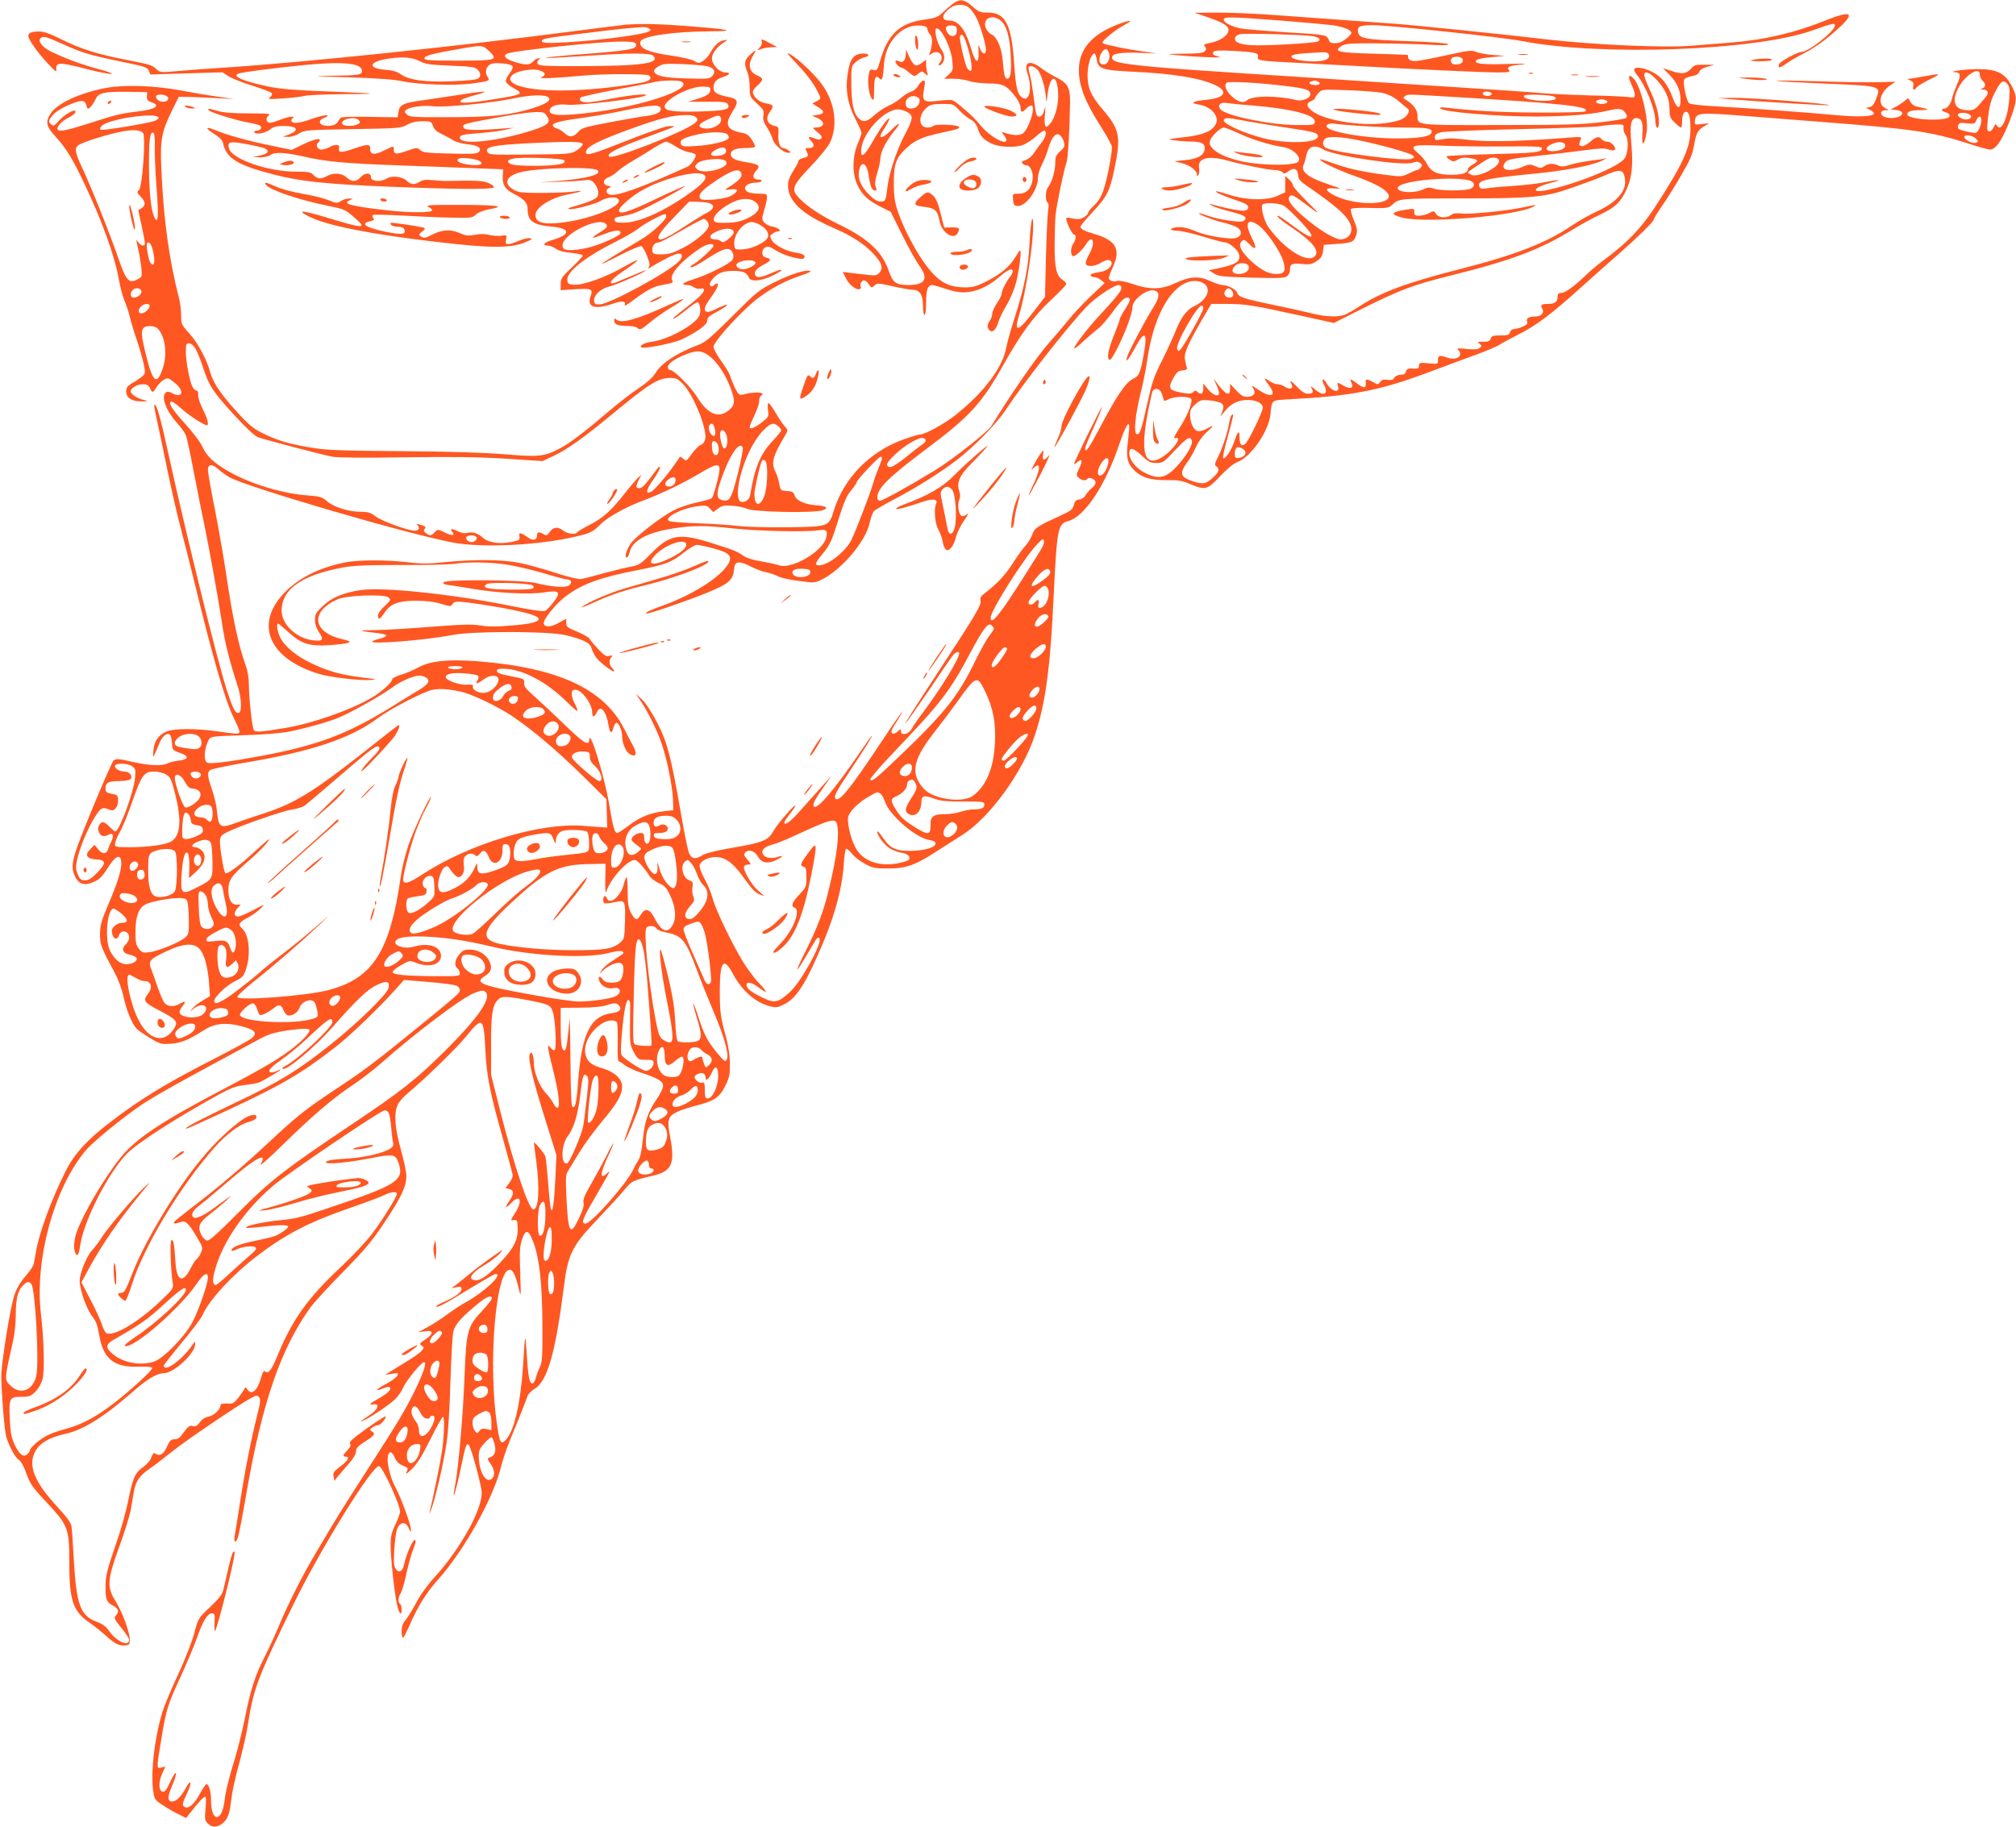 <?xml version="1.0" standalone="no"?>
<!DOCTYPE svg PUBLIC "-//W3C//DTD SVG 20010904//EN"
 "http://www.w3.org/TR/2001/REC-SVG-20010904/DTD/svg10.dtd">
<svg version="1.0" xmlns="http://www.w3.org/2000/svg"
 width="1280pt" height="1160pt" viewBox="0 0 1280 1160"
 preserveAspectRatio="xMidYMid meet">
<g transform="translate(0,1160) scale(0.1,-0.1)"
fill="#ff5722" stroke="none">
<path d="M6060 11583 c-14 -9 -44 -34 -67 -56 -38 -36 -49 -41 -127 -52 -157
-23 -230 -93 -280 -268 -15 -52 -19 -57 -40 -51 -22 5 -25 2 -31 -34 -8 -49 2
-125 21 -149 12 -16 13 -8 14 60 0 78 9 94 37 66 14 -14 20 6 26 97 11 139
113 249 225 242 38 -2 48 -7 50 -23 2 -11 11 -28 19 -37 15 -17 14 -68 -4
-115 -6 -16 -5 -16 10 -5 25 21 61 11 65 -17 2 -13 -1 -28 -7 -34 -16 -16 -13
-31 3 -18 28 24 29 61 0 102 -27 39 -46 129 -27 129 32 0 93 -127 100 -209 5
-54 4 -60 -23 -84 l-29 -27 60 0 c33 0 78 -7 100 -15 22 -8 76 -14 120 -15 87
0 112 -11 157 -65 33 -40 48 -69 48 -94 0 -26 12 -27 35 -1 10 11 25 20 32 20
34 0 -17 -159 -57 -180 -22 -12 -60 -10 -110 6 -24 7 -24 7 -7 -13 9 -11 17
-25 17 -31 0 -38 -103 19 -162 89 -45 53 -49 57 -113 112 -27 24 -58 47 -68
50 -9 4 -50 2 -90 -3 -95 -12 -105 -3 -90 75 8 48 8 55 -5 53 -9 -2 -23 -16
-32 -32 -9 -17 -28 -33 -43 -37 -15 -4 -44 -22 -64 -39 -20 -18 -56 -41 -81
-51 -25 -11 -65 -38 -89 -59 -47 -44 -73 -50 -102 -21 -32 32 -45 98 -46 219
0 113 0 114 29 138 15 14 41 28 57 31 33 6 29 23 -6 23 -65 0 -90 -32 -104
-136 -14 -97 1 -185 49 -277 22 -43 40 -84 40 -90 0 -7 -11 -39 -25 -72 -34
-83 -35 -189 -1 -260 30 -63 66 -97 147 -138 l64 -32 75 -150 c41 -83 90 -170
108 -194 59 -81 36 -121 -71 -121 -77 0 -98 15 -123 87 -42 124 -130 207 -318
298 -128 62 -229 133 -269 187 -31 41 -16 70 91 182 54 56 108 123 121 149 50
103 35 242 -39 355 -40 63 -157 176 -211 206 -30 16 -26 11 27 -45 74 -78 115
-131 143 -186 26 -52 26 -50 -5 -66 l-26 -14 36 -23 c44 -26 42 -43 -5 -50
l-34 -5 32 -13 c55 -24 51 -61 -7 -62 -24 0 -23 -1 10 -29 26 -21 32 -32 24
-41 -8 -8 -19 -8 -38 0 -43 16 -51 12 -27 -14 27 -28 21 -46 -15 -46 -21 0
-23 -3 -14 -19 16 -30 12 -38 -20 -44 -16 -4 -30 -12 -30 -19 0 -7 -14 -33
-30 -58 -40 -60 -46 -100 -26 -155 30 -77 118 -144 288 -217 108 -47 188 -99
245 -161 52 -56 62 -90 37 -118 -16 -18 -27 -20 -69 -15 -27 3 -76 9 -107 12
l-57 7 21 -42 c20 -41 69 -78 88 -66 6 4 8 10 5 15 -8 13 6 40 21 40 7 0 21
-11 30 -25 16 -24 18 -25 36 -8 18 16 24 16 116 -5 53 -12 110 -22 125 -22 46
0 67 -31 67 -100 0 -33 4 -60 10 -60 6 0 10 33 10 78 0 51 5 85 14 97 13 18
18 19 58 7 23 -8 66 -20 93 -28 97 -29 203 3 303 90 54 46 82 57 82 32 0 -7
-8 -24 -19 -37 -26 -33 -51 -85 -51 -104 0 -9 -13 -36 -30 -60 -16 -24 -30
-54 -30 -67 0 -13 -7 -33 -15 -44 -18 -24 -19 -48 -1 -63 19 -16 42 8 55 55 6
20 28 66 50 103 23 37 50 101 61 142 20 75 38 209 27 209 -3 0 -17 -20 -31
-44 -35 -59 -95 -109 -185 -154 -62 -31 -85 -37 -135 -37 -81 1 -130 19 -184
69 -81 74 -192 266 -244 421 -18 56 -23 92 -23 175 0 122 15 160 85 224 53 48
104 69 226 95 99 21 112 26 101 37 -13 13 -154 17 -161 5 -4 -6 -21 -11 -37
-11 -60 0 -61 83 -1 130 19 16 40 20 95 20 69 0 71 0 108 -41 21 -22 52 -48
70 -57 22 -12 37 -29 46 -56 17 -52 39 -75 92 -99 55 -24 151 -26 202 -5 20 9
55 32 77 52 22 20 45 36 51 36 20 0 12 -41 -15 -74 -14 -17 -35 -47 -48 -66
-13 -21 -35 -39 -54 -46 -25 -8 -29 -13 -20 -22 7 -7 18 -12 25 -12 26 0 46
-48 39 -93 -10 -58 -39 -87 -88 -87 -39 0 -39 0 -36 -37 2 -31 7 -39 25 -41
53 -8 133 100 133 178 0 21 11 58 25 84 13 25 32 71 40 101 21 72 47 104 72
89 10 -6 22 -25 27 -43 8 -29 6 -35 -22 -61 -27 -25 -32 -36 -32 -77 0 -49
-23 -126 -47 -154 -16 -19 -17 -85 -2 -95 7 -4 9 -21 4 -48 -4 -22 -10 -156
-14 -296 l-6 -255 -75 -97 c-97 -127 -125 -133 -89 -17 40 127 89 442 89 569
-1 94 -18 12 -23 -110 -6 -149 -33 -286 -93 -472 -25 -76 -49 -163 -55 -195
-24 -128 -141 -284 -319 -426 -74 -59 -198 -127 -232 -127 -9 0 -56 -14 -103
-31 -214 -78 -376 -244 -441 -451 -31 -102 -31 -102 -279 -106 -119 -2 -259 1
-317 7 -57 7 -178 15 -270 18 -92 3 -173 10 -180 14 -36 22 83 83 186 95 46 6
56 4 74 -16 l20 -22 31 22 c26 20 38 22 94 18 35 -3 74 -11 87 -18 41 -22 431
-30 484 -10 41 15 24 27 -48 32 -72 6 -124 32 -132 65 -5 17 -14 23 -47 25
-40 3 -42 4 -49 45 -4 23 -14 55 -22 72 -32 61 -22 100 60 238 18 31 18 32 -3
55 -12 13 -38 51 -58 86 -20 34 -40 62 -45 62 -6 0 -7 -19 -4 -44 6 -42 5 -44
-41 -80 -47 -35 -75 -45 -75 -27 0 5 13 38 30 73 16 34 30 75 30 90 0 15 5 30
10 33 39 24 -32 31 -112 10 -24 -6 -29 -3 -51 41 -13 27 -27 61 -30 75 -4 14
-29 57 -57 95 -27 38 -50 79 -50 91 0 26 109 153 223 259 85 80 208 153 320
190 43 14 76 28 73 31 -16 16 -120 -15 -220 -65 -108 -54 -116 -60 -274 -218
-140 -139 -171 -166 -218 -184 -131 -49 -235 -116 -270 -176 -18 -30 -50 -59
-107 -98 -45 -29 -132 -97 -194 -150 -160 -136 -250 -204 -315 -237 -96 -49
-128 -52 -352 -33 -134 10 -348 17 -646 19 -343 2 -468 6 -546 18 -153 24
-231 45 -320 88 -67 31 -94 52 -157 119 -114 122 -172 203 -191 272 -24 88
-80 191 -136 253 -48 53 -50 58 -50 112 0 31 -6 82 -14 112 -64 249 -99 509
-112 829 -8 173 3 229 69 362 l42 85 45 0 c25 0 104 -4 175 -7 l130 -7 -100
15 c-55 7 -165 26 -245 41 -163 30 -357 36 -470 14 -165 -32 -304 -96 -347
-160 -36 -54 -31 -83 30 -149 65 -70 112 -147 183 -299 114 -240 193 -461 219
-609 8 -46 24 -106 35 -133 12 -27 28 -75 35 -107 8 -33 27 -97 44 -144 16
-47 35 -114 43 -149 12 -63 12 -63 -13 -85 -15 -11 -40 -29 -58 -38 -36 -20
-46 -38 -37 -71 7 -30 45 -47 99 -46 41 1 42 1 10 9 -42 10 -83 37 -83 55 0
21 41 45 77 45 26 0 36 -6 45 -25 14 -32 19 -31 43 8 11 17 32 38 46 46 24 14
28 12 67 -19 67 -53 52 -104 -18 -65 -18 9 -29 10 -37 3 -33 -27 1 -116 73
-196 24 -27 49 -62 55 -78 6 -16 28 -119 49 -229 21 -110 52 -265 69 -345 38
-190 85 -451 111 -620 18 -122 46 -234 101 -403 21 -62 25 -152 9 -162 -22
-14 -41 21 -80 143 -62 193 -250 955 -360 1452 -55 251 -79 344 -94 358 -11
11 -8 -13 11 -99 14 -63 44 -208 68 -324 24 -115 59 -271 79 -345 20 -74 67
-263 106 -420 102 -419 183 -696 230 -790 22 -44 40 -86 40 -95 0 -18 -8 -18
-135 0 -143 21 -291 20 -334 -3 -48 -24 -73 -61 -77 -118 -4 -49 -4 -49 10
-19 8 17 22 49 31 72 17 41 49 64 65 46 5 -4 10 -28 12 -53 3 -43 5 -45 48
-60 62 -21 60 -43 -5 -50 -27 -3 -60 -11 -72 -18 -31 -17 -116 -14 -213 8 -95
22 -110 23 -128 12 -14 -10 -212 -483 -242 -581 -24 -76 -25 -112 -4 -156 23
-50 61 -62 118 -36 37 16 54 33 87 85 54 87 89 99 89 32 0 -46 -24 -123 -83
-261 -43 -102 -51 -130 -52 -185 0 -69 5 -83 93 -247 24 -44 46 -105 57 -155
17 -82 52 -167 82 -200 8 -9 46 -36 84 -59 65 -39 73 -41 132 -37 66 4 114 24
215 88 67 42 136 49 236 23 86 -22 104 -44 63 -77 -15 -12 -119 -69 -230 -126
-314 -160 -468 -254 -667 -406 -147 -112 -229 -202 -284 -313 -87 -172 -164
-381 -186 -501 -6 -36 -13 -75 -16 -87 -2 -12 -26 -47 -52 -77 -31 -35 -56
-77 -70 -118 -26 -72 -86 -447 -84 -523 3 -128 21 -344 32 -380 19 -62 58
-133 79 -145 11 -5 29 -36 41 -67 32 -89 38 -99 142 -210 131 -141 138 -160
138 -376 0 -239 23 -309 128 -381 25 -17 72 -54 104 -83 58 -53 88 -67 129
-61 20 2 24 8 23 38 -2 50 -48 175 -92 245 -54 88 -51 133 26 345 33 91 65
194 72 230 6 36 15 89 20 118 11 64 37 102 98 144 26 17 92 68 147 112 94 75
430 302 504 341 32 16 35 16 47 1 9 -13 7 -35 -12 -109 -37 -144 -81 -366
-109 -552 -14 -93 -30 -189 -34 -212 -9 -48 4 -58 20 -16 5 15 30 142 54 283
99 572 219 920 408 1180 22 30 115 132 207 225 140 143 182 193 264 317 106
159 136 224 136 291 0 24 -16 99 -35 167 -39 140 -45 230 -19 286 9 19 39 53
68 76 102 85 302 279 361 351 108 134 116 129 126 -70 8 -172 28 -276 109
-562 31 -113 60 -218 63 -232 5 -19 0 -35 -19 -60 l-25 -34 23 -5 c32 -8 33
-30 3 -74 -32 -48 -28 -55 10 -16 59 61 76 17 25 -64 -30 -46 -30 -47 -8 -44
21 3 23 -1 25 -52 2 -71 -22 -121 -102 -208 -71 -78 -129 -122 -161 -122 -59
0 -36 45 50 95 35 20 79 54 98 73 18 20 23 29 12 21 -79 -53 -148 -104 -204
-150 -36 -30 -77 -62 -90 -72 l-25 -17 33 6 c27 5 32 3 32 -13 0 -20 -40 -49
-112 -81 -27 -11 -48 -24 -48 -27 0 -14 51 12 203 106 89 54 167 99 174 99 49
0 -66 -110 -185 -177 -35 -19 -90 -56 -124 -81 -33 -25 -88 -60 -122 -79 l-61
-33 43 6 c56 9 57 -16 2 -52 -36 -24 -39 -28 -23 -39 17 -12 17 -14 -2 -35
-10 -12 -53 -42 -95 -67 -41 -25 -88 -55 -105 -65 l-30 -18 44 6 c41 7 43 6
33 -13 -6 -11 -38 -34 -72 -52 -66 -35 -76 -52 -16 -27 22 9 38 11 42 5 9 -15
-13 -36 -72 -70 -59 -33 -66 -42 -31 -37 41 6 27 -34 -26 -68 -61 -40 -72 -51
-27 -29 53 27 151 94 188 129 18 17 42 51 52 75 21 46 115 161 132 161 19 0
-1 -62 -53 -170 -62 -129 -109 -207 -314 -525 -156 -242 -188 -293 -328 -531
-82 -138 -172 -318 -231 -460 -25 -60 -66 -147 -90 -194 -54 -104 -86 -203
-121 -380 -15 -74 -42 -184 -60 -245 -44 -144 -62 -218 -70 -285 -17 -134 -85
-131 -85 5 0 57 -13 105 -29 105 -5 0 -24 -27 -42 -61 -34 -64 -69 -95 -94
-85 -21 8 -19 23 15 93 30 64 23 89 -8 32 -31 -57 -63 -89 -88 -89 -32 0 -32
30 1 105 14 32 24 65 22 74 -2 9 -17 -14 -35 -52 -24 -52 -36 -68 -49 -65 -26
5 -28 59 -4 114 l21 46 -25 -6 c-32 -8 -32 -9 0 185 31 187 40 215 125 399 37
80 82 187 100 238 38 109 68 157 95 157 18 0 20 -6 17 -59 -1 -33 0 -57 3 -54
15 15 125 453 125 498 0 6 -4 9 -9 5 -5 -3 -19 -49 -31 -103 -12 -53 -26 -115
-32 -137 -7 -31 -27 -56 -85 -111 -75 -71 -75 -72 -99 -163 -13 -51 -58 -167
-103 -264 -44 -94 -89 -202 -100 -239 -52 -173 -77 -397 -56 -516 6 -38 13
-47 63 -78 30 -20 75 -46 100 -57 l44 -22 19 25 c61 77 91 110 101 110 7 0 8
-24 3 -74 -6 -67 -5 -76 14 -95 25 -25 53 -27 87 -5 34 23 50 58 58 124 11 91
26 158 62 290 18 69 41 170 49 225 36 227 60 290 292 765 170 347 494 870 539
870 21 0 134 -243 134 -289 0 -11 -13 -48 -30 -83 -24 -50 -30 -76 -30 -128 0
-79 24 -306 40 -377 13 -60 30 -79 30 -34 0 16 -4 33 -10 36 -14 9 -12 42 4
68 8 12 24 66 35 119 12 54 30 122 41 150 22 59 24 68 11 68 -12 0 -57 -106
-65 -153 -8 -45 -32 -59 -53 -31 -12 15 -14 41 -10 119 3 55 11 114 17 132 19
52 58 54 77 5 10 -24 11 -24 12 -6 1 29 -61 199 -98 269 -47 88 -66 212 -33
223 7 2 19 -12 28 -33 10 -25 26 -41 49 -51 39 -16 39 -17 24 -47 -6 -12 9 -2
35 23 34 34 66 84 120 193 40 81 76 144 79 140 10 -10 8 -97 -4 -198 -9 -76
-64 -344 -83 -410 -4 -11 1 -5 9 14 23 48 81 295 100 426 11 67 20 222 25 395
5 157 13 300 19 318 13 42 45 79 123 146 76 65 106 82 120 68 7 -7 -13 -35
-59 -84 -97 -105 -102 -124 -114 -428 -9 -236 -38 -569 -59 -679 -5 -29 -10
-59 -9 -65 1 -18 27 83 50 195 24 119 33 143 48 119 15 -23 74 -240 79 -290
10 -105 -132 -363 -299 -546 -45 -49 -91 -113 -117 -163 -24 -45 -54 -94 -68
-110 -17 -20 -24 -41 -24 -70 0 -23 4 -41 8 -41 5 0 23 35 42 78 52 119 105
206 176 285 167 185 354 518 404 718 11 45 36 120 56 168 30 72 78 191 115
289 5 12 25 32 44 43 80 47 132 230 184 639 28 222 50 266 231 455 58 61 127
136 153 168 50 59 51 60 187 92 116 28 137 78 105 245 -21 107 -15 130 42 158
21 11 78 30 127 42 114 30 144 51 181 125 26 52 30 70 29 140 0 51 -9 111 -23
165 -37 134 -40 157 -41 292 0 190 23 226 81 118 59 -111 143 -185 237 -210
38 -10 49 -9 88 11 83 39 145 140 257 409 72 175 116 344 124 478 4 64 10 102
17 102 6 0 23 -15 37 -33 14 -18 50 -46 80 -62 49 -27 62 -30 149 -30 115 0
171 20 318 116 53 34 122 78 152 97 172 108 382 396 460 631 68 203 98 423
120 886 21 430 26 458 92 476 104 27 236 226 324 486 40 118 64 159 64 108 -1
-17 -5 -61 -10 -100 -11 -87 -1 -131 42 -172 47 -46 104 -63 206 -62 72 1 98
-3 149 -25 96 -40 107 -37 188 48 46 49 85 81 112 92 86 33 196 192 209 300
11 100 0 91 131 99 380 20 559 55 847 161 110 41 257 96 326 121 69 25 136 54
150 63 14 10 66 38 115 63 117 58 213 130 410 308 88 79 196 175 240 213 115
101 215 199 215 212 0 6 23 43 50 83 28 39 83 126 122 194 59 101 74 135 84
196 14 78 23 95 67 121 l29 18 -47 -6 c-46 -5 -47 -5 -43 24 5 47 32 50 276
31 119 -9 361 -28 537 -42 564 -43 694 -63 917 -135 67 -22 132 -40 144 -40
39 0 86 76 136 215 34 97 35 122 4 183 -45 89 -97 115 -231 113 -80 -1 -188
-18 -129 -20 33 -1 35 -23 9 -78 -12 -28 -26 -65 -30 -84 -8 -38 -31 -69 -52
-69 -23 0 -14 -18 13 -24 17 -5 24 -12 22 -24 -7 -36 -268 -24 -268 12 0 19
22 26 88 27 59 1 55 4 -31 23 -16 4 -32 17 -39 31 -11 25 -12 25 -32 6 -12
-10 -37 -27 -56 -37 l-35 -19 30 -3 c42 -5 55 -20 31 -38 -25 -18 -86 -18
-111 -1 -22 17 -12 37 18 37 21 0 21 1 -3 13 -50 25 -35 99 30 144 l35 24
-115 -3 c-63 -2 -234 1 -380 6 -146 4 -263 6 -260 3 3 -3 142 -11 309 -18 357
-15 354 -14 324 -94 -13 -36 -25 -51 -42 -55 l-24 -5 27 -13 c15 -7 26 -18 23
-25 -5 -17 -102 -21 -242 -8 -162 16 -619 49 -783 57 -73 4 -139 12 -147 18
-17 13 -41 125 -32 150 4 9 23 18 47 22 29 5 44 13 49 28 5 13 23 25 52 32
l44 12 -63 1 c-54 1 -65 -2 -83 -23 -30 -35 -61 -39 -125 -17 l-56 18 41 -41
c49 -50 71 -100 71 -161 0 -65 -23 -58 -50 15 -32 87 -70 133 -131 164 -53 26
-103 34 -113 17 -4 -5 5 -22 18 -38 54 -65 116 -219 116 -290 0 -41 18 -63 22
-25 5 59 -16 136 -64 237 -15 33 -28 68 -28 78 0 30 32 19 75 -26 58 -61 85
-121 85 -188 0 -49 4 -59 33 -87 18 -18 36 -32 40 -32 4 0 7 15 7 34 0 44 9
66 25 66 20 0 28 -36 28 -115 -1 -115 -49 -220 -227 -493 -87 -133 -176 -225
-326 -336 -36 -27 -81 -64 -100 -83 -74 -73 -141 -123 -165 -123 -19 0 -25 -5
-25 -23 0 -33 -18 -47 -60 -47 -44 0 -52 -7 -38 -30 16 -26 -6 -50 -46 -50
-40 0 -58 -12 -50 -33 5 -13 -3 -21 -30 -32 -19 -8 -44 -15 -55 -15 -10 0 -21
-9 -24 -20 -4 -17 -14 -20 -60 -20 -47 0 -57 -3 -62 -20 -5 -16 -15 -20 -48
-20 -36 0 -39 -2 -23 -13 16 -12 16 -14 2 -26 -12 -10 -34 -12 -84 -7 -54 6
-65 5 -54 -5 37 -38 -9 -71 -69 -50 -48 17 -59 14 -59 -15 0 -27 0 -27 -60
-21 -54 5 -60 3 -60 -14 0 -20 -7 -22 -51 -19 -19 1 -28 -5 -32 -19 -4 -15
-13 -21 -34 -21 -17 0 -33 -8 -40 -18 -8 -14 -19 -18 -44 -14 -24 4 -36 0 -46
-14 -13 -18 -15 -18 -44 -1 -36 20 -50 22 -48 5 6 -45 -9 -48 -55 -13 -40 31
-50 32 -35 4 17 -33 -8 -43 -49 -19 -42 25 -44 25 -36 -5 12 -48 -48 -28 -76
26 -6 10 -15 19 -21 19 -5 0 -3 -13 6 -30 33 -63 2 -81 -56 -33 -27 23 -30 24
-21 6 14 -25 7 -33 -26 -33 -16 0 -39 14 -63 40 -42 44 -56 51 -39 20 15 -28
-11 -37 -42 -16 -12 9 -33 16 -46 16 -13 0 -37 9 -53 21 -36 25 -37 18 -4 -25
53 -70 19 -87 -64 -32 -45 31 -49 32 -34 10 20 -31 3 -54 -40 -54 -23 0 -40
10 -69 42 l-38 41 0 -31 c0 -55 -30 -39 -93 48 -14 20 -13 16 3 -17 11 -23 20
-49 20 -58 0 -28 -38 -16 -69 22 l-31 38 0 -33 c0 -33 -16 -42 -38 -20 -9 9
-15 9 -24 0 -15 -15 -33 -15 -98 -1 -59 13 -64 29 -27 94 18 32 29 41 56 43
26 3 31 7 26 20 -4 9 -9 34 -12 54 -6 38 27 109 131 286 l37 62 97 0 c119 0
167 -8 454 -71 l227 -50 183 92 c240 120 318 149 561 210 386 96 567 164 777
294 47 29 124 71 171 93 96 46 129 78 167 161 33 72 42 155 30 286 -11 121 -3
165 31 165 33 0 44 -25 39 -95 -6 -91 11 -87 27 7 14 78 -35 284 -80 336 -33
38 -43 19 -17 -33 12 -25 22 -55 22 -66 0 -19 -4 -21 -42 -15 -24 3 -131 8
-238 10 -107 3 -249 9 -315 15 -66 6 -300 22 -520 36 -220 14 -531 34 -692 45
-160 11 -470 31 -690 45 -219 14 -469 32 -555 40 -239 23 -278 34 -265 68 7
19 68 26 185 21 l97 -4 -100 15 c-55 8 -118 19 -140 24 -22 6 -55 13 -72 16
-18 4 -33 10 -33 15 0 14 76 76 128 105 29 16 51 30 49 31 -7 7 -86 -20 -147
-51 -120 -61 -180 -148 -180 -259 0 -104 40 -205 144 -367 36 -56 66 -112 66
-123 0 -46 -30 -201 -51 -264 -15 -48 -33 -78 -60 -104 -22 -21 -39 -41 -39
-46 0 -16 -36 -42 -61 -43 -13 -1 -36 2 -51 6 -21 5 -28 4 -28 -6 1 -23 38
-99 50 -99 15 0 12 -33 -5 -56 -17 -22 -20 -70 -4 -80 12 -7 63 38 87 79 9 15
22 27 29 27 21 0 15 -50 -13 -97 -14 -25 -23 -51 -20 -59 8 -20 55 -17 94 6
39 24 61 25 69 5 8 -23 -25 -54 -66 -61 -57 -9 -72 -15 -66 -25 4 -5 14 -9 24
-9 11 0 29 -8 42 -19 l23 -18 -89 -84 c-48 -46 -115 -117 -147 -158 -33 -40
-86 -103 -119 -140 -33 -36 -108 -137 -167 -223 -95 -139 -130 -194 -196 -301
-23 -38 -243 -211 -352 -279 -165 -101 -340 -198 -357 -198 -10 0 -17 8 -17
20 0 59 70 128 326 320 258 193 340 283 469 513 115 206 197 318 306 420 54
51 99 97 99 103 0 7 -11 19 -24 27 -39 26 -51 78 -50 227 1 74 3 158 6 185 7
65 54 294 69 331 10 27 20 194 23 386 1 92 -14 120 -92 159 -28 14 -70 40 -93
58 -74 54 -111 37 -84 -40 19 -52 19 -119 2 -143 -11 -15 -18 -16 -34 -7 -32
17 -44 64 -54 217 -16 248 -55 324 -166 324 -50 0 -59 4 -100 40 -49 43 -74
48 -113 23z m88 -28 c12 -9 33 -35 46 -58 26 -44 66 -175 66 -214 0 -34 -26
-28 -38 10 -11 30 -11 29 -9 -23 3 -83 -20 -73 -47 20 -36 125 -80 180 -143
180 -52 0 -43 44 17 84 31 20 79 21 108 1z m205 -85 c36 -29 58 -100 64 -216
6 -111 0 -154 -22 -154 -15 0 -21 24 -29 122 -6 72 -37 145 -70 159 -13 6 -30
24 -36 39 -25 61 37 94 93 50z m-278 -65 c0 -38 -35 -47 -58 -14 -22 31 -11
51 27 47 27 -3 31 -7 31 -33z m65 -92 c27 -85 37 -163 22 -163 -6 0 -16 9 -22
19 -16 30 -52 190 -45 201 13 22 25 7 45 -57z m900 -47 c16 -44 -17 -92 -50
-71 -15 9 -12 48 6 73 20 28 32 28 44 -2z m-76 -47 c9 -56 37 -65 221 -74 257
-11 438 -41 532 -86 85 -41 59 -82 -59 -93 -86 -8 -106 -21 -46 -30 84 -14
137 -81 103 -132 -26 -41 -87 -63 -202 -76 -103 -12 -106 -13 -58 -19 28 -4
78 -8 111 -8 67 -1 88 -14 82 -52 -5 -36 -47 -59 -123 -66 l-70 -7 49 -12 c51
-13 96 -47 96 -73 0 -13 2 -14 9 -2 5 8 7 28 4 46 -10 61 59 79 178 46 102
-28 264 -61 305 -61 18 0 39 -6 46 -14 11 -11 17 -10 40 7 34 25 56 17 60 -25
2 -27 13 -39 58 -70 213 -146 280 -212 280 -274 0 -38 -29 -64 -70 -64 -35 0
-138 62 -224 136 -78 66 -111 108 -102 130 9 23 27 17 86 -28 118 -89 122 -89
33 -2 -51 50 -93 97 -93 105 0 9 -11 26 -25 39 l-25 23 0 -52 0 -52 -47 -22
c-70 -32 -200 -29 -308 6 -43 14 -81 24 -83 22 -7 -6 39 -27 122 -55 64 -21
81 -31 81 -46 0 -13 -8 -20 -27 -22 -23 -3 -151 23 -213 43 -11 3 -7 -1 9 -10
16 -10 70 -27 120 -39 63 -16 92 -28 94 -39 2 -8 -6 -18 -17 -22 -29 -9 -165
13 -225 36 -28 10 -51 17 -53 15 -7 -7 97 -47 155 -60 35 -8 74 -22 88 -31 34
-22 29 -56 -11 -67 -37 -10 -185 14 -247 41 -61 26 -103 34 -139 26 -40 -9
-28 -20 24 -21 23 -1 96 -18 161 -38 65 -20 127 -36 137 -36 22 0 76 -45 84
-70 16 -50 -13 -69 -135 -95 l-55 -11 33 -21 c29 -18 55 -21 240 -26 179 -5
209 -3 225 10 9 9 17 24 17 34 0 43 9 48 73 43 54 -5 66 -3 97 18 28 19 36 32
40 63 l5 40 80 6 c98 6 111 12 125 54 10 29 8 43 -14 96 -14 34 -22 67 -19 72
3 5 47 8 97 7 129 -4 144 -2 165 19 40 40 51 41 418 41 484 0 551 7 728 69 77
27 165 60 195 73 106 47 127 45 137 -15 13 -80 -51 -153 -191 -216 -37 -17
-102 -54 -144 -82 -164 -112 -360 -188 -717 -279 -340 -87 -504 -148 -647
-244 -29 -19 -66 -39 -81 -45 -43 -16 -120 -13 -205 8 -43 11 -154 36 -248 55
-188 39 -221 50 -230 78 -6 21 -60 48 -94 48 -12 0 -46 12 -77 26 -70 33 -130
29 -223 -15 -85 -40 -160 -42 -267 -5 -43 15 -84 23 -98 20 -29 -7 -55 2 -55
19 0 7 11 37 25 67 54 115 21 173 -120 213 -61 18 -85 31 -85 46 0 5 34 46 75
90 94 100 111 134 141 278 42 202 33 249 -71 371 -79 93 -100 140 -100 225 1
67 23 135 44 135 5 0 11 -18 15 -41z m-376 -62 c23 -25 51 -120 53 -182 1 -30
4 -23 11 30 16 121 59 128 66 11 5 -73 -16 -158 -49 -200 -31 -39 -41 -23 -35
53 5 58 4 62 -5 29 -8 -27 -17 -38 -30 -38 -20 0 -21 6 -39 146 -6 45 -15 96
-20 115 -6 19 -10 40 -10 46 0 21 35 15 58 -10z m5982 -30 c0 -13 9 -32 19
-41 22 -20 18 -43 -7 -49 -10 -3 -5 -5 11 -6 28 -1 36 -21 17 -44 -66 -82 -72
-87 -114 -87 -83 0 -107 50 -65 136 40 83 139 148 139 91z m-4206 -43 c26 -10
18 -24 -13 -24 -34 0 -50 16 -24 23 10 3 19 5 20 6 1 0 8 -2 17 -5z m4393
-114 c-9 -121 -51 -212 -77 -169 -5 7 -10 11 -12 9 -2 -3 -8 -14 -14 -25 -16
-29 -39 -25 -37 5 8 112 18 161 45 215 40 80 57 93 82 63 16 -20 18 -34 13
-98z m-4604 85 c138 -16 167 -26 167 -54 0 -24 -51 -45 -87 -37 -123 30 -281
30 -315 -1 -24 -22 -65 -9 -105 33 -32 34 -41 62 -25 79 9 10 203 0 365 -20z
m625 -45 c33 -8 68 -24 95 -46 23 -20 50 -42 60 -50 14 -11 15 -18 7 -34 -19
-35 -55 -50 -144 -62 -158 -21 -395 19 -466 78 -37 31 -38 47 -5 62 14 6 25
15 25 20 0 4 10 19 22 32 21 23 23 23 187 17 91 -3 190 -11 219 -17z m-7845
-22 c-1 -21 4 -29 28 -37 64 -22 25 -47 -95 -60 -100 -12 -126 -18 -309 -77
-138 -44 -181 -52 -191 -36 -9 15 24 51 64 72 39 20 56 37 47 46 -10 10 -73
-28 -104 -64 -27 -31 -34 -34 -47 -23 -22 18 -20 25 13 64 32 36 154 92 187
85 11 -2 20 -13 22 -26 2 -12 7 -22 11 -22 11 0 35 31 49 62 16 38 55 47 202
45 l125 -2 -2 -27z m8538 17 c0 -5 -7 -12 -16 -13 -23 -5 -47 6 -40 19 8 13
56 8 56 -6z m-8403 -27 c4 -21 -31 -32 -58 -18 -11 6 -20 18 -20 26 0 22 74
15 78 -8z m8152 7 c705 -42 878 -61 846 -92 -4 -5 -132 -8 -284 -8 -242 1
-420 10 -596 31 -31 4 -46 3 -42 -4 14 -23 353 -52 611 -52 200 1 352 13 453
37 76 18 94 15 116 -20 7 -11 7 -20 1 -26 -6 -5 -77 -18 -160 -27 -123 -15
-238 -18 -641 -18 -541 -1 -524 -3 -524 61 0 34 -27 71 -75 100 -17 10 -18 13
-5 22 19 13 -2 14 300 -4z m649 1 c24 -16 -3 -26 -68 -26 -74 0 -135 16 -125
32 7 12 173 6 193 -6z m-4040 -5 c22 -14 5 -60 -24 -67 -36 -9 -55 2 -55 30 0
37 45 58 79 37z m4365 -17 c24 -9 9 -24 -24 -24 -31 0 -48 15 -28 23 19 8 34
8 52 1z m-2239 -34 c248 -21 399 -60 393 -104 -3 -20 -8 -21 -118 -20 -166 1
-447 59 -480 99 -23 27 -4 47 38 41 20 -3 96 -11 167 -16z m-2187 -46 c31 -20
28 -43 -22 -137 -51 -95 -101 -245 -111 -332 -10 -89 -13 -95 -45 -95 -20 0
-41 13 -73 45 -51 51 -72 101 -63 150 13 69 50 52 61 -28 10 -69 21 -97 40
-97 11 0 13 5 5 25 -7 18 -4 42 10 87 11 35 20 77 20 94 0 37 37 110 87 171
48 58 38 64 -17 8 -41 -41 -70 -57 -70 -37 0 4 14 30 31 56 16 27 28 50 25 53
-8 8 -60 -65 -107 -149 -50 -89 -76 -107 -71 -48 9 114 162 271 247 254 17 -3
40 -12 53 -20z m6747 -25 c0 -18 -38 -24 -64 -9 -26 13 -27 27 -3 32 27 6 67
-7 67 -23z m-11508 -6 c2 -6 -11 -16 -29 -22 -54 -17 -329 -62 -339 -55 -6 4
-4 13 6 24 40 44 350 90 362 53z m11573 -18 c0 -29 -19 -72 -34 -78 -12 -5
-103 16 -112 26 -4 3 -4 14 0 23 5 14 15 16 55 11 44 -5 49 -4 59 19 15 31 32
31 32 -1z m-4693 1 c37 -8 147 -26 244 -41 211 -31 233 -37 237 -58 9 -46
-198 -54 -353 -13 -118 31 -245 88 -245 111 0 19 28 19 117 1z m753 -36 c80
-5 204 -10 275 -10 142 0 175 -5 175 -26 0 -25 -45 -38 -156 -42 -242 -10
-565 47 -504 88 8 5 26 8 40 5 14 -3 90 -10 170 -15z m1668 -14 c-1 -13 4 -31
12 -41 22 -27 19 -118 -6 -152 -37 -51 -282 -153 -477 -197 -114 -27 -115 9
-1 40 35 9 63 19 61 20 -2 2 -39 -3 -83 -12 -43 -9 -137 -20 -209 -25 -71 -4
-147 -11 -167 -15 -31 -5 -39 -3 -45 11 -15 40 35 51 337 81 202 19 376 52
440 83 25 12 36 19 25 16 -11 -4 -56 -11 -100 -16 -44 -6 -102 -17 -128 -26
-38 -12 -54 -13 -73 -4 -34 15 -60 14 -88 -4 -20 -14 -27 -14 -59 0 -33 14
-39 13 -82 -5 -85 -37 -147 -19 -107 30 15 18 40 23 202 40 102 11 238 27 302
36 91 12 125 14 150 5 17 -6 35 -8 40 -3 13 13 -21 52 -46 52 -13 0 -29 7 -36
15 -18 22 -35 19 -74 -16 -20 -17 -43 -29 -53 -27 -19 4 -20 10 -7 42 7 17 3
18 -62 13 -289 -23 -505 -29 -619 -18 -146 15 -149 15 -202 6 -39 -7 -43 -6
-43 13 0 16 9 24 39 32 21 5 247 15 502 20 255 6 484 14 509 19 25 5 69 9 98
10 51 1 53 0 50 -23z m-2436 -36 c80 -37 193 -72 280 -85 48 -7 100 -50 96
-79 -2 -17 -12 -22 -58 -28 -70 -10 -226 -1 -309 18 -121 27 -201 75 -201 120
0 27 65 94 90 94 10 0 55 -18 102 -40z m-6964 6 c19 -19 -4 -346 -26 -363 -14
-12 -13 -16 11 -41 32 -34 34 -55 6 -74 l-21 -13 21 -98 c12 -53 21 -103 21
-112 0 -22 -25 -18 -43 8 -14 20 -14 16 -1 -38 8 -33 17 -88 21 -122 6 -61 6
-61 -26 -78 -53 -27 -71 -7 -120 136 -53 154 -166 437 -225 564 -54 115 -57
139 -18 159 43 22 191 67 267 81 73 13 111 11 133 -9z m75 -82 c-2 -43 3 -162
11 -264 14 -181 10 -235 -12 -194 -22 41 -35 156 -36 319 -1 176 6 230 27 222
8 -3 11 -28 10 -83z m11562 46 c17 -19 17 -20 0 -26 -20 -8 -66 14 -73 34 -6
20 53 14 73 -8z m-3922 -10 c134 -27 321 -79 343 -95 17 -12 16 -13 -3 -23
-35 -19 -488 38 -544 69 -22 11 -25 39 -7 57 18 18 97 15 211 -8z m1315 -32
c4 -21 -33 -38 -84 -38 -45 0 -46 26 -1 45 41 19 81 15 85 -7z m-390 -8 c209
2 242 0 242 -13 0 -24 -41 -29 -327 -36 -150 -4 -275 -10 -278 -13 -3 -3 6
-13 19 -22 23 -14 27 -14 53 1 22 12 40 14 76 9 54 -8 59 -19 17 -41 -16 -9
-30 -22 -30 -30 0 -23 -35 -35 -105 -35 -87 0 -129 18 -154 68 -11 22 -37 53
-58 70 -58 48 -38 55 147 47 85 -4 264 -6 398 -5z m-1146 -19 c71 -42 508
-107 568 -84 22 8 33 8 47 -2 15 -11 15 -15 4 -29 -7 -9 -18 -16 -24 -16 -5 0
-29 -10 -53 -22 -41 -20 -48 -21 -141 -9 -131 16 -234 38 -318 67 -102 36
-112 38 -100 26 17 -18 125 -68 217 -100 107 -38 177 -73 203 -102 78 -87
-214 -95 -353 -10 -43 27 -34 39 25 33 44 -4 41 -1 -39 25 -137 46 -183 84
-160 129 5 10 12 35 16 55 11 59 50 73 108 39z m1115 -68 c15 -39 -134 -116
-178 -92 -10 5 -19 12 -19 14 0 5 107 76 130 87 28 12 61 8 67 -9z m-175 -134
c26 -14 19 -41 -12 -50 -42 -12 -192 -10 -227 3 -27 10 -38 9 -68 -5 -67 -32
-195 -14 -152 21 50 42 395 65 459 31z m-1193 -154 c28 -14 153 -144 172 -177
21 -38 -14 -24 -104 42 -52 39 -98 70 -102 70 -15 0 10 -23 68 -62 144 -96
197 -157 167 -193 -33 -39 -125 0 -221 94 -36 36 -75 84 -86 106 -23 45 -37
110 -28 125 9 15 102 12 134 -5z m-152 -131 c47 -36 130 -157 150 -220 20 -64
9 -84 -44 -84 -48 0 -95 24 -158 81 -64 59 -86 103 -62 126 14 15 19 13 51
-19 44 -44 48 -25 11 48 -46 91 -21 124 52 68z m-7028 -148 c14 -55 14 -96 1
-96 -15 0 -27 31 -35 88 -6 42 -4 52 8 52 9 0 19 -17 26 -44z m6960 -110 c4
-26 -25 -46 -65 -46 -40 0 -51 23 -23 51 26 26 82 23 88 -5z m-278 -112 c41
-37 6 -104 -70 -139 -46 -20 -87 -77 -120 -165 -12 -30 -48 -109 -81 -175 -53
-104 -65 -141 -96 -279 -37 -168 -48 -200 -67 -193 -20 7 -9 121 23 252 17 66
37 167 45 224 35 244 127 430 240 483 46 21 97 18 126 -8z m-531 -23 c0 -19
-38 -66 -148 -184 -69 -75 -152 -183 -152 -199 0 -6 28 15 61 47 34 31 75 66
91 78 17 12 51 51 78 87 60 82 87 110 105 110 27 0 24 -17 -10 -71 -19 -29
-35 -58 -35 -65 0 -6 -14 -44 -30 -85 -35 -84 -51 -145 -43 -165 8 -22 21 -7
62 74 48 96 91 214 91 251 0 49 95 120 141 106 35 -11 32 -43 -9 -108 -50 -79
-158 -283 -167 -317 -12 -40 13 -11 54 66 58 106 77 96 56 -28 -24 -137 -31
-155 -73 -175 -45 -22 -104 -110 -211 -313 -68 -129 -91 -162 -91 -126 0 7 25
68 56 136 30 67 53 124 51 126 -4 4 -177 -347 -177 -361 0 -4 9 0 20 10 31 28
36 10 12 -39 -20 -42 -20 -45 -3 -60 19 -18 47 -21 55 -7 9 14 44 1 51 -17 4
-11 -4 -25 -23 -42 -17 -14 -35 -35 -41 -47 -6 -12 -22 -23 -38 -25 -21 -2
-29 -10 -35 -35 -7 -27 -18 -37 -76 -63 -157 -72 -174 -83 -188 -124 -7 -21
-26 -53 -42 -70 -16 -17 -53 -68 -81 -112 -47 -75 -101 -132 -181 -193 -21
-16 -29 -29 -25 -41 9 -29 -19 -77 -267 -455 -126 -192 -221 -341 -210 -330
11 11 78 106 149 210 70 105 137 202 148 217 20 27 45 37 45 18 0 -33 -115
-221 -223 -365 -34 -45 -70 -96 -79 -114 -19 -35 -68 -45 -68 -14 0 15 -1 15
-18 0 -36 -33 -56 -13 -29 28 7 11 24 38 37 60 47 81 0 15 -120 -165 -187
-282 -262 -375 -284 -353 -14 14 -2 38 92 180 103 155 152 235 135 218 -5 -5
-41 -55 -78 -110 -158 -230 -266 -358 -287 -337 -12 12 4 43 67 132 l46 65
-59 -65 c-32 -36 -93 -103 -134 -150 -67 -77 -108 -108 -108 -82 0 5 16 29 35
53 19 24 35 48 35 52 0 17 -116 -117 -140 -161 -32 -59 -67 -73 -268 -107 -88
-15 -160 -33 -180 -45 -49 -30 -71 -26 -88 15 -8 19 -32 140 -54 268 -60 344
-83 433 -148 559 -33 64 -71 122 -95 145 l-40 38 31 -47 c46 -67 108 -194 136
-279 33 -100 66 -266 69 -347 l2 -67 -55 -6 c-87 -9 -156 -37 -226 -90 -36
-27 -69 -49 -75 -49 -16 0 -28 40 -50 175 -29 178 -125 492 -128 418 -2 -43
-35 -23 -156 95 -66 64 -152 144 -190 178 -56 49 -69 66 -67 87 2 24 -3 27
-56 37 -101 20 -117 26 -117 41 0 11 12 13 52 12 116 -5 264 -84 389 -207 78
-77 86 -78 49 -6 -8 16 -15 40 -15 55 0 19 5 25 23 25 41 0 107 -90 107 -145
0 -32 14 -32 29 1 24 53 60 11 76 -88 7 -46 21 -49 30 -8 4 17 13 30 20 30 14
0 35 -50 35 -84 0 -44 22 -97 46 -113 39 -25 52 -4 27 44 -12 21 -39 74 -61
117 -130 253 -422 387 -931 427 -184 14 -302 2 -376 -40 -29 -16 -78 -37 -109
-46 -31 -9 -56 -22 -56 -29 0 -19 -69 -81 -129 -116 -139 -81 -377 -164 -551
-193 -150 -25 -187 -28 -198 -14 -11 14 -32 205 -32 295 0 38 -8 84 -21 120
-45 125 -81 291 -124 582 -14 96 -46 277 -70 402 -25 125 -45 238 -45 253 0
38 25 41 63 8 18 -16 49 -39 69 -51 96 -60 1138 -365 1428 -418 184 -34 536
-17 768 37 98 22 116 31 160 75 45 47 161 112 267 152 125 47 259 111 371 178
104 62 129 65 121 11 -6 -48 -38 -161 -47 -170 -4 -5 -46 -17 -93 -27 -47 -10
-113 -32 -146 -49 -79 -39 -250 -171 -278 -215 -28 -43 -39 -86 -24 -86 6 0
14 14 18 31 15 75 113 129 282 154 123 19 198 19 379 -1 158 -17 470 -24 540
-11 47 8 59 -3 48 -47 -22 -89 -224 -206 -302 -175 -16 6 -65 16 -109 24 -52
8 -94 21 -117 37 -42 29 -54 33 -208 82 -196 62 -258 51 -371 -64 -72 -73 -81
-79 -136 -89 -32 -6 -110 -25 -173 -42 -63 -18 -127 -34 -141 -36 -15 -3 -85
14 -165 40 -76 25 -177 53 -224 62 -107 22 -282 24 -466 6 -117 -12 -159 -12
-249 -1 -127 15 -308 15 -385 0 -161 -30 -293 -94 -385 -185 -203 -200 -115
-424 205 -523 74 -23 261 -45 335 -40 44 3 37 5 -50 15 -139 18 -215 38 -322
88 -99 47 -174 107 -204 167 -18 35 -26 88 -13 88 3 0 33 -25 66 -55 82 -74
132 -90 257 -82 53 3 107 10 120 15 21 7 15 11 -44 25 -184 46 -194 176 -20
252 57 25 291 33 320 12 19 -15 19 -16 -22 -55 -26 -23 -43 -48 -43 -61 0 -30
14 -24 42 19 37 56 87 75 198 75 66 0 115 -6 159 -19 59 -18 64 -19 73 -3 11
21 35 21 163 2 245 -37 385 -71 385 -94 0 -21 -46 -33 -173 -43 -96 -9 -148
-8 -196 0 -53 9 -114 7 -311 -8 -135 -11 -292 -20 -350 -21 -117 -1 -120 -5
-12 -17 40 -4 74 -11 75 -17 1 -5 -17 -15 -40 -20 -23 -6 -45 -13 -49 -18 -21
-21 335 7 511 41 132 25 597 24 709 0 114 -26 164 -50 172 -85 4 -15 17 -41
29 -58 25 -34 115 -101 115 -87 0 5 -7 15 -15 22 -18 15 -20 51 -2 69 10 10 7
11 -14 6 -21 -5 -32 2 -70 42 -25 27 -50 56 -55 66 -6 10 -41 30 -80 46 -61
25 -69 31 -69 55 1 14 0 26 -1 26 -1 0 -22 -12 -48 -26 -49 -27 -89 -29 -94
-3 -4 24 76 124 138 171 108 81 219 121 460 168 175 34 215 49 293 112 33 26
70 48 81 48 12 0 59 -10 104 -22 100 -26 123 -48 98 -95 -43 -82 -222 -198
-414 -267 -83 -30 -116 -45 -109 -52 6 -7 250 77 374 127 155 63 178 83 185
164 4 42 35 44 106 7 31 -16 75 -33 97 -36 21 -4 53 -15 69 -23 29 -15 93 -28
193 -39 44 -5 58 -2 103 22 124 68 267 240 291 351 7 32 19 66 27 76 8 9 71
46 140 82 130 68 284 165 387 244 107 81 253 231 309 316 110 167 384 518 509
651 57 61 176 143 210 144 10 0 17 -7 17 -19z m-6223 -17 c7 -19 -21 -44 -49
-44 -21 0 -24 30 -6 48 17 17 48 15 55 -4z m6921 4 c21 -21 14 -48 -12 -48
-28 0 -42 26 -25 46 14 17 22 17 37 2z m-6868 -100 c0 -19 -31 -48 -52 -48
-22 0 -24 23 -2 44 18 19 54 21 54 4z m6690 -16 c0 -19 -121 -237 -145 -261
-12 -13 -15 -12 -21 3 -12 31 127 276 156 276 6 0 10 -8 10 -18z m-6637 -130
c47 -52 60 -161 31 -249 -37 -112 -62 -95 -104 71 -33 129 -36 166 -18 184 18
18 73 14 91 -6z m237 -124 c11 -18 34 -74 50 -124 39 -118 63 -153 201 -304
78 -84 126 -128 149 -137 51 -18 406 -111 469 -123 35 -7 203 -8 465 -4 308 4
468 2 641 -9 l230 -15 72 34 c88 42 187 113 363 258 240 199 299 236 376 236
37 0 48 -6 79 -37 70 -72 158 -292 142 -355 -4 -15 -16 -30 -28 -33 -11 -4
-36 -29 -56 -56 -34 -48 -36 -49 -54 -33 -11 10 -21 15 -22 13 -2 -2 -14 -20
-27 -39 -43 -64 -133 -171 -153 -181 -40 -22 -37 8 8 71 25 35 45 71 45 79 -1
12 -5 10 -18 -7 -74 -100 -94 -122 -112 -122 -24 0 -25 11 -4 53 l17 32 -23
-20 c-12 -11 -50 -56 -85 -100 -83 -107 -139 -157 -223 -199 -39 -20 -73 -40
-77 -46 -10 -17 -61 -11 -88 10 -35 27 -62 25 -86 -7 -17 -25 -22 -26 -40 -15
-29 17 -41 15 -41 -8 0 -30 -27 -36 -58 -13 -45 32 -60 35 -54 8 3 -16 -1 -25
-15 -28 -89 -26 -178 -18 -218 19 -30 28 -65 39 -100 30 -15 -4 -37 0 -55 9
-39 20 -57 20 -40 0 22 -27 1 -30 -45 -7 -45 22 -45 22 -65 2 -24 -24 -30 -24
-55 -6 -15 11 -17 17 -8 28 9 11 5 16 -23 24 -25 8 -32 8 -25 1 19 -19 12 -37
-15 -37 -44 0 -205 59 -248 90 -33 25 -49 30 -97 30 -75 0 -170 30 -213 67
-30 27 -43 31 -125 37 -162 12 -367 75 -506 156 -91 53 -132 93 -161 155 -12
28 -64 95 -113 149 -83 91 -109 136 -80 136 6 0 34 -21 62 -46 47 -42 141
-104 160 -104 15 0 6 39 -25 101 -18 35 -31 76 -30 91 2 18 -3 28 -11 28 -8 0
-19 12 -26 26 -19 42 -41 160 -41 220 0 47 2 54 20 54 12 0 28 -13 40 -32z
m3238 -32 c59 -31 123 -119 160 -219 31 -81 29 -110 -9 -141 -66 -56 -136 -27
-203 83 -39 63 -146 171 -170 171 -9 0 -16 8 -16 19 0 22 46 54 118 82 57 22
85 23 120 5z m2889 -238 c6 -7 13 -25 17 -41 6 -27 7 -27 36 -12 39 20 136 20
144 0 8 -23 -28 -112 -77 -186 -32 -50 -39 -65 -25 -61 51 13 -17 -82 -88
-124 -123 -72 -142 60 -59 414 6 24 36 30 52 10z m391 -81 c12 -13 12 -21 3
-49 l-12 -33 32 39 c38 45 82 66 141 66 53 0 92 -19 96 -46 3 -22 -89 -214
-112 -233 -23 -19 -36 -4 -36 42 0 50 -12 40 -35 -31 -17 -53 -58 -112 -69
-101 -4 4 9 64 29 135 38 140 40 148 26 140 -5 -4 -12 -25 -16 -49 -9 -58 -43
-162 -72 -220 -23 -45 -23 -50 -7 -61 21 -16 9 -42 -37 -80 -36 -30 -58 -32
-122 -10 -76 26 -80 51 -21 129 12 17 33 55 47 85 13 31 42 71 65 92 51 46 53
54 7 27 -19 -11 -44 -19 -57 -17 -28 4 -50 47 -52 101 -1 32 5 44 33 69 32 29
38 30 94 25 33 -3 66 -12 75 -20z m-3220 -159 c11 -41 -3 -61 -24 -34 -15 21
-18 48 -7 59 13 14 23 6 31 -25z m404 15 c10 -9 18 -21 18 -26 0 -6 -25 -36
-55 -68 -76 -80 -114 -170 -140 -332 -4 -28 -13 -41 -32 -50 -37 -17 -53 10
-47 77 13 129 86 298 161 374 46 46 66 51 95 25z m-328 -61 c10 -36 0 -85 -17
-79 -14 4 -31 82 -23 104 9 23 30 10 40 -25z m1262 -24 c4 -7 -2 -18 -16 -27
-13 -9 -62 -46 -108 -84 -83 -65 -110 -77 -120 -49 -6 18 85 104 150 141 57
33 82 38 94 19z m1691 -5 c9 -22 -28 -88 -83 -151 -77 -88 -123 -100 -212 -56
-59 29 -102 83 -102 126 0 41 25 36 81 -17 42 -39 54 -45 91 -45 41 0 47 4
118 80 76 81 96 93 107 63z m-3007 -33 c8 -32 1 -60 -15 -60 -16 0 -25 22 -25
62 0 22 4 29 17 26 9 -2 20 -14 23 -28z m156 -14 c3 -8 -11 -83 -32 -166 -41
-160 -51 -178 -99 -166 -36 9 -38 38 -10 121 54 161 122 262 141 211z m3180
-10 c25 -19 8 -50 -30 -54 -23 -3 -26 0 -26 26 0 45 20 54 56 28z m-2296 -56
c0 -6 -11 -36 -24 -68 -13 -31 -29 -77 -36 -102 -13 -49 -112 -306 -136 -352
-38 -73 -147 -158 -204 -158 -29 0 -25 15 19 68 51 62 61 83 109 237 32 100
49 140 77 172 19 23 35 46 35 52 0 13 139 161 151 161 5 0 9 -5 9 -10z m1436
-32 c-8 -41 -32 -78 -51 -78 -21 0 -19 37 6 76 28 45 54 46 45 2z m-2172 6
c14 -37 6 -179 -14 -221 -29 -65 -60 -54 -60 21 0 28 30 163 45 204 6 17 22
15 29 -4z m-574 -112 c0 -23 -19 -42 -41 -42 -29 0 -34 22 -9 42 28 23 50 23
50 0z m-1264 -364 c4 -6 -1 -17 -11 -24 -21 -15 -55 -2 -55 21 0 18 55 21 66
3z m3593 -60 c-6 -13 -61 -101 -121 -195 -150 -237 -208 -309 -208 -255 1 46
207 372 296 467 30 32 39 36 42 23 2 -9 -2 -27 -9 -40z m-2264 22 c13 -21 -25
-58 -97 -93 -112 -55 -160 -46 -97 19 59 61 175 105 194 74z m-1139 -135 c56
-9 162 -33 235 -55 73 -22 140 -40 150 -40 27 0 34 -21 13 -37 -22 -17 -109
-11 -214 15 -83 20 -562 24 -581 5 -9 -9 -4 -13 22 -17 19 -2 93 -14 164 -26
162 -27 357 -36 450 -22 97 16 109 3 60 -61 -20 -26 -43 -51 -53 -56 -12 -6
-85 4 -232 34 -363 73 -798 118 -938 98 -113 -17 -186 -47 -243 -102 -43 -41
-49 -52 -49 -88 0 -26 9 -53 25 -77 33 -49 25 -60 -38 -52 -105 12 -199 101
-199 188 0 136 128 226 387 274 71 13 149 16 370 16 154 -1 305 3 335 7 90 14
226 12 336 -4z m1929 -49 c0 -35 -99 -43 -112 -9 -9 22 16 34 67 31 37 -3 45
-6 45 -22z m1523 2 c2 -11 -14 -30 -45 -52 -81 -60 -97 -46 -32 28 42 47 71
56 77 24z m-3286 -86 c22 -22 -5 -27 -144 -26 -140 1 -183 11 -148 35 21 14
277 6 292 -9z m3274 -27 c12 -48 -19 -115 -54 -115 -10 0 -12 7 -8 25 7 28 -5
33 -24 10 -16 -19 -40 -19 -40 0 0 20 83 105 103 105 9 0 19 -11 23 -25z m0
-167 c8 -12 -52 -67 -73 -68 -19 0 -16 24 8 54 21 27 53 34 65 14z m-346 -80
c0 -5 -13 -26 -29 -46 -16 -20 -57 -94 -91 -163 -106 -219 -193 -328 -480
-602 -153 -146 -175 -164 -185 -147 -3 5 63 82 147 170 303 317 361 393 488
633 84 157 113 195 135 177 8 -7 15 -17 15 -22z m330 -115 c0 -25 -50 -73 -77
-73 -33 0 -28 23 12 59 40 34 65 40 65 14z m-246 -12 c5 -8 -57 -99 -78 -113
-20 -13 -26 4 -11 31 18 36 64 91 75 91 5 0 11 -4 14 -9z m-3459 -121 c-3 -5
-24 -10 -45 -10 -21 0 -42 5 -45 10 -4 6 13 10 45 10 32 0 49 -4 45 -10z m100
-51 c6 -6 5 -16 -3 -29 -17 -27 -3 -25 38 5 50 37 108 29 93 -14 -14 -39 -56
-71 -94 -71 -39 0 -74 23 -66 44 3 7 -10 10 -38 8 -46 -4 -135 28 -135 48 0
21 45 30 120 24 41 -3 79 -10 85 -15z m-334 -9 c34 -19 22 -44 -38 -80 -32
-19 -111 -67 -176 -108 -284 -175 -463 -243 -826 -312 -186 -35 -318 -52 -343
-44 -28 8 -22 96 9 149 11 19 26 20 220 26 127 4 239 13 288 23 127 26 265 66
330 95 96 44 263 139 322 183 52 40 137 77 176 78 10 0 27 -5 38 -10z m3554
-91 c51 -107 69 -200 62 -328 -8 -160 -55 -272 -139 -334 -59 -44 -220 -28
-296 29 -18 14 -42 44 -53 66 -41 80 -12 162 110 317 42 53 105 137 140 186
118 166 126 169 176 64z m-3007 28 c3 -12 -4 -20 -18 -24 -11 -3 -27 -18 -36
-34 -17 -34 -64 -42 -64 -11 0 24 11 38 50 67 39 28 63 29 68 2z m3352 -14 c0
-20 -28 -53 -46 -53 -23 0 -24 17 -3 44 23 29 49 34 49 9z m-3675 -15 c68 -14
235 -94 329 -157 131 -89 274 -210 439 -371 l157 -155 3 -90 2 -90 -35 2 c-19
1 -73 5 -120 9 -273 21 -724 -116 -1017 -308 -92 -60 -123 -68 -123 -31 0 33
48 218 79 301 16 45 45 112 65 149 20 37 34 68 32 71 -8 7 -107 -204 -142
-303 -19 -55 -42 -145 -49 -199 -69 -482 -178 -652 -467 -725 -137 -35 -557
-67 -571 -43 -4 5 43 50 106 100 140 112 307 257 412 357 79 76 79 76 -21 -12
-55 -48 -145 -122 -200 -163 -54 -41 -124 -97 -154 -124 -30 -27 -99 -82 -153
-123 -93 -69 -137 -89 -137 -60 0 25 76 98 130 125 49 24 57 32 72 77 31 91
20 219 -23 257 -30 26 -23 41 35 71 29 15 66 42 82 59 29 30 29 30 -47 -11
-42 -22 -85 -41 -97 -41 -28 0 -29 26 -2 55 l19 21 -26 -1 c-34 0 -53 33 -53
93 0 62 18 89 117 175 49 42 104 95 123 119 38 49 25 39 -78 -54 -95 -88 -171
-143 -182 -132 -6 6 -16 57 -25 114 -15 113 -14 120 36 145 68 36 355 136 408
143 32 5 70 16 83 24 12 9 97 80 188 159 204 176 258 219 276 219 25 0 15 -25
-27 -65 -22 -22 -50 -53 -62 -70 -20 -28 -20 -28 -1 -15 25 19 164 168 197
212 27 37 43 82 24 71 -7 -4 -109 -83 -227 -177 -306 -241 -432 -319 -621
-380 -57 -18 -137 -46 -177 -60 -107 -39 -114 -34 -126 84 -3 31 -17 89 -31
129 -29 86 -30 104 -11 121 8 6 106 27 217 46 430 72 676 155 850 285 81 60
294 170 347 179 50 8 97 5 177 -12z m363 -50 c-3 -25 -34 -36 -50 -20 -17 17
-1 42 27 42 22 0 26 -4 23 -22z m3292 -57 c0 -23 -55 -84 -72 -79 -23 8 -19
26 13 62 34 39 59 47 59 17z m-3132 -3 c20 -20 14 -33 -25 -47 -85 -30 -132
-8 -82 38 25 23 87 29 107 9z m3032 -3 c0 -8 -9 -24 -20 -35 -22 -22 -50 -27
-50 -8 0 16 41 58 57 58 7 0 13 -7 13 -15z m-2940 -90 c29 -34 -32 -95 -72
-73 -24 12 -23 39 2 66 24 26 52 28 70 7z m-2278 -82 c22 -19 24 -56 4 -72 -9
-7 -29 -10 -50 -7 -20 3 -52 8 -71 11 -43 7 -47 34 -9 64 33 26 100 28 126 4z
m2355 6 c17 -17 -5 -58 -34 -65 -34 -9 -53 2 -53 30 0 38 60 62 87 35z m2906
-4 c-19 -33 -135 -155 -149 -155 -8 0 -14 4 -14 9 0 14 73 103 109 134 36 30
68 37 54 12z m-2778 -130 c0 -22 9 -39 33 -60 38 -35 55 -95 27 -95 -19 0
-163 124 -173 148 -8 23 28 43 73 40 37 -3 40 -5 40 -33z m2690 -45 c-31 -32
-55 -39 -55 -16 0 22 61 69 73 57 8 -8 2 -20 -18 -41z m-5596 -16 c22 -16 23
-22 18 -78 -9 -89 -100 -336 -125 -336 -4 0 -21 14 -37 30 -34 35 -50 38 -66
9 -8 -16 -8 -28 0 -45 11 -26 31 -30 61 -14 27 15 35 -6 17 -43 -9 -18 -18
-40 -21 -50 -10 -32 -37 -33 -62 -1 l-24 29 -27 -28 c-38 -37 -23 -61 41 -65
61 -4 61 -25 1 -86 -34 -35 -52 -46 -75 -46 -26 0 -33 6 -46 37 -13 30 -14 47
-5 91 15 73 69 205 115 276 38 60 46 63 97 42 24 -10 49 20 49 60 0 29 -4 35
-27 40 -49 10 -53 13 -53 37 0 36 19 47 85 47 34 0 66 5 73 12 17 17 -4 48
-34 48 -33 0 -64 17 -64 35 0 21 79 20 109 -1z m4951 -7 c0 -35 -22 -59 -50
-55 -32 4 -36 28 -10 56 28 30 60 29 60 -1z m-4735 -46 c27 -16 34 -30 58
-127 41 -164 33 -261 -25 -297 -32 -21 -148 -37 -262 -37 -90 0 -96 1 -96 20
0 11 13 44 29 73 17 28 49 106 72 172 69 197 81 215 148 215 27 0 58 -8 76
-19z m219 4 c7 -20 -24 -36 -47 -24 -9 6 -17 17 -17 24 0 20 56 20 64 0z
m-100 -50 c17 -31 28 -41 51 -43 41 -4 57 -27 43 -58 -14 -29 -73 -68 -92 -61
-15 6 -66 149 -66 185 0 39 40 24 64 -23z m4636 -4 c16 -30 13 -43 -25 -101
-40 -62 -43 -85 -15 -100 42 -22 80 16 80 79 0 39 19 43 79 20 42 -15 77 -19
186 -19 126 0 135 -1 135 -19 0 -23 -19 -31 -70 -31 -20 0 -57 -7 -80 -15 -23
-8 -68 -15 -99 -15 -74 0 -95 -15 -93 -67 3 -64 -14 -68 -86 -24 -79 49 -99
66 -134 120 -36 58 -35 69 6 86 37 16 66 49 66 76 0 16 12 26 32 28 4 1 12 -8
18 -18z m-218 -73 c9 -7 21 -30 28 -51 26 -82 194 -227 279 -241 27 -4 41 -11
41 -22 0 -25 -68 -46 -155 -47 -97 -2 -134 15 -182 87 -18 27 -33 42 -33 34 0
-24 42 -80 77 -104 18 -12 50 -24 71 -28 44 -6 65 -25 53 -44 -4 -8 -38 -18
-75 -25 -122 -21 -223 18 -266 104 -30 57 -52 155 -45 190 8 36 63 91 130 130
58 33 56 33 77 17z m-4248 -84 c10 -26 7 -82 -6 -90 -6 -4 -16 0 -23 9 -7 10
-26 17 -43 17 -42 0 -51 28 -17 57 30 27 80 30 89 7z m-146 -46 c5 -7 12 -24
14 -38 2 -20 10 -26 38 -30 27 -4 36 -10 38 -28 3 -18 -5 -26 -43 -43 -25 -11
-56 -19 -68 -17 -20 3 -22 8 -20 63 4 98 15 123 41 93z m3097 -33 c29 -28 33
-76 9 -99 -20 -21 -51 -28 -105 -24 -32 2 -45 8 -47 21 -3 13 3 17 26 17 43 0
62 9 62 30 0 20 -31 32 -51 19 -25 -15 -39 -10 -39 16 0 31 24 44 78 45 32 0
49 -6 67 -25z m1019 -27 c17 -67 0 -206 -54 -426 -32 -133 -72 -237 -151 -394
-28 -55 -49 -102 -46 -104 2 -2 25 33 52 79 27 45 55 93 63 106 9 15 17 20 24
13 24 -24 -115 -277 -188 -343 -76 -69 -98 -72 -183 -29 -65 32 -91 54 -91 76
0 23 34 16 76 -16 61 -46 62 -35 2 28 -30 31 -77 95 -105 142 -73 122 -170
325 -188 394 -8 32 -31 87 -50 122 -20 36 -35 75 -33 87 4 32 63 59 116 54 57
-6 102 -43 174 -144 41 -58 67 -84 90 -92 l32 -11 -41 35 c-43 37 -100 136
-88 154 3 6 15 11 26 11 20 0 19 2 -6 32 -23 27 -25 33 -11 46 21 21 58 8 78
-27 22 -40 59 -48 109 -26 48 22 62 38 20 24 -40 -14 -82 -8 -95 14 -17 26 4
49 56 63 25 6 95 34 154 62 214 99 247 108 258 70z m-1194 -7 c12 -24 13 -91
1 -110 -13 -21 -31 -4 -31 30 0 24 -4 29 -24 29 -24 0 -56 -23 -56 -40 0 -10
11 -20 45 -45 20 -15 20 -15 -4 -35 -32 -28 -59 -25 -71 6 -25 65 -1 132 58
163 47 26 69 26 82 2z m1950 4 c16 -19 4 -52 -26 -71 -49 -33 -75 17 -32 63
25 27 41 29 58 8z m-2342 -47 c7 -7 12 -38 12 -70 0 -67 13 -60 -155 -78 -60
-6 -143 -18 -183 -26 -41 -8 -88 -14 -105 -12 -27 3 -33 8 -35 33 -2 16 1 46
7 66 13 41 32 52 125 69 95 16 102 15 119 -27 14 -34 16 -35 16 -12 1 28 18
54 41 62 30 11 146 7 158 -5z m77 -30 c4 -13 19 -32 33 -44 16 -13 23 -27 19
-37 -8 -21 -55 -33 -76 -20 -16 10 -27 82 -17 109 8 22 34 16 41 -8z m-2464
-48 c4 -14 7 -66 8 -117 1 -107 0 -109 -104 -161 -91 -47 -100 -39 -92 84 7
104 21 154 39 136 7 -7 11 -41 10 -85 l-2 -74 45 42 c56 51 69 101 36 134 -11
11 -30 21 -41 21 -30 0 -24 18 13 34 47 21 80 16 88 -14z m1893 -16 c9 -23 7
-69 -3 -97 -7 -18 -26 -31 -63 -45 -114 -42 -137 -39 -138 18 -1 23 -2 23 -15
-8 -27 -61 -66 -101 -132 -134 -71 -35 -96 -32 -101 13 -4 37 21 111 42 123
14 9 20 7 30 -8 16 -27 44 -56 55 -56 26 0 43 34 36 75 -4 32 -2 47 10 59 19
19 46 21 63 4 8 -8 16 -6 30 12 22 28 37 21 57 -26 26 -62 85 -33 85 43 0 36
3 43 19 43 10 0 22 -7 25 -16z m714 4 c33 -33 -4 -138 -49 -138 -16 0 -19 7
-19 45 0 76 36 125 68 93z m322 -13 c17 -21 35 -170 26 -217 -4 -21 -12 -38
-19 -38 -28 0 -76 67 -91 126 -9 35 -14 45 -12 24 7 -73 -21 -81 -59 -17 -34
59 -32 83 7 103 69 36 128 43 148 19z m-3159 -22 c17 -19 16 -222 -1 -253 -13
-25 -86 -45 -120 -33 -35 12 -49 60 -49 169 -1 99 3 108 56 124 48 14 99 11
114 -7z m165 -68 c-5 -18 -12 -25 -24 -23 -21 4 -28 44 -11 64 19 23 44 -6 35
-41z m2800 -23 c17 -20 39 -49 48 -65 10 -15 38 -36 61 -46 35 -15 47 -29 68
-73 36 -75 43 -143 20 -188 -32 -62 -74 -48 -119 43 -30 58 -60 63 -87 16 -21
-38 -36 -34 -62 17 -15 30 -20 59 -20 131 0 51 -3 93 -6 93 -4 0 -12 -20 -18
-44 -19 -77 -90 -137 -107 -91 -10 24 -24 17 -24 -10 0 -27 5 -28 95 -10 42 9
47 -6 43 -125 -3 -108 -4 -113 -31 -136 -46 -40 -98 -48 -297 -48 -165 0 -355
16 -465 40 -132 28 -115 89 71 261 220 204 301 243 497 246 l102 2 -2 -100
c-1 -81 1 -94 9 -70 28 79 133 194 178 194 8 1 29 -16 46 -37z m313 16 c11
-11 27 -42 36 -68 9 -26 27 -58 40 -70 40 -38 35 -95 -15 -158 -42 -53 -61
-65 -85 -56 -24 10 -18 40 16 79 28 31 30 38 20 65 -6 17 -8 44 -4 60 5 25 2
31 -21 40 -44 16 -59 99 -23 122 16 10 13 11 36 -14z m-3512 -4 c6 -16 -19
-44 -39 -44 -15 0 -20 30 -8 45 16 20 39 19 47 -1z m41 -64 c4 -25 -13 -41
-35 -33 -17 6 -17 50 0 56 21 9 32 2 35 -23z m2512 16 c0 -19 -35 -55 -105
-106 -33 -24 -114 -97 -180 -161 -66 -64 -130 -122 -143 -128 -28 -15 -106 -5
-123 15 -50 61 279 326 471 380 60 16 80 17 80 0z m-672 -95 c3 -62 3 -64 -37
-100 -52 -48 -104 -76 -125 -68 -19 7 -23 82 -5 93 6 3 34 9 63 13 43 5 51 9
54 29 2 12 -1 22 -7 22 -5 0 -13 9 -16 21 -9 26 21 61 49 57 18 -3 21 -11 24
-67z m339 13 c9 -28 -142 -159 -272 -236 -73 -44 -185 -84 -208 -75 -30 11
-18 44 29 86 49 43 182 124 224 136 45 13 135 62 154 84 21 23 66 26 73 5z
m-1682 -31 c3 -21 11 -63 19 -95 22 -93 -14 -106 -61 -22 -32 57 -39 116 -18
137 29 30 53 21 60 -20z m-111 -35 c9 -12 16 -39 16 -60 0 -21 10 -58 22 -82
18 -37 19 -47 8 -60 -16 -21 -54 -20 -71 0 -9 11 -15 53 -17 120 -4 89 -2 104
11 104 9 0 23 -10 31 -22z m-448 -9 c39 -32 -5 -58 -60 -35 -34 14 -45 34 -28
50 9 10 70 0 88 -15z m335 -39 c4 -14 7 -65 8 -113 1 -81 -1 -90 -23 -110 -32
-30 -174 -88 -229 -94 -39 -5 -46 -2 -65 22 -18 23 -22 41 -22 106 0 98 20
153 64 176 36 19 162 42 221 40 33 -2 40 -6 46 -27z m-417 -74 c40 -35 42 -56
3 -56 -31 0 -67 -27 -67 -50 0 -47 32 -69 45 -31 13 42 65 31 65 -14 0 -12 -9
-30 -20 -40 -31 -28 -22 -58 18 -66 19 -4 39 -12 45 -18 18 -18 -15 -43 -57
-44 -41 -1 -77 27 -107 85 -36 70 -19 269 23 268 7 -1 31 -16 52 -34z m3680
-68 c8 -13 20 -45 26 -73 17 -77 40 -273 34 -290 -10 -25 -31 -17 -44 18 -8
17 -40 91 -72 164 -32 72 -58 140 -58 151 0 15 12 24 43 35 57 20 55 20 71 -5z
m-286 -24 c5 -9 32 -20 63 -26 98 -18 123 -48 192 -233 24 -66 74 -190 110
-275 64 -152 96 -263 83 -295 -9 -23 -17 -18 -69 46 -56 70 -77 110 -113 221
-15 48 -30 86 -32 84 -2 -2 8 -42 22 -88 31 -101 33 -134 7 -148 -22 -11 -110
-13 -127 -2 -7 4 -14 56 -17 127 -5 90 -16 160 -45 283 -22 90 -43 166 -47
170 -15 14 6 -157 40 -328 41 -204 44 -260 16 -260 -10 0 -30 9 -44 20 -21 17
-28 37 -46 132 -45 243 -75 547 -57 576 11 17 53 15 64 -4z m-2701 -9 c24 -17
37 -73 28 -116 -9 -38 -21 -37 -35 5 -14 42 -27 48 -96 40 -43 -5 -54 -4 -54
7 0 15 20 30 80 61 42 22 50 22 77 3z m1428 -61 c55 -8 155 -28 222 -44 245
-60 604 -80 750 -41 45 11 76 15 85 9 10 -7 9 -11 -5 -21 -10 -7 -39 -25 -64
-42 -26 -16 -53 -41 -62 -55 l-15 -25 26 25 c14 14 42 31 62 38 51 19 70 3 63
-50 -7 -54 -22 -68 -73 -68 -33 0 -46 5 -58 22 -20 28 -33 16 -18 -17 13 -29
53 -47 85 -40 51 12 59 -34 9 -54 -37 -15 -154 -31 -228 -31 -34 0 -172 20
-308 45 -322 59 -357 74 -283 120 38 24 44 52 22 95 -22 42 -71 70 -122 70
-34 0 -46 -5 -67 -31 -29 -34 -34 -70 -11 -89 8 -7 15 -21 15 -31 0 -18 -10
-19 -157 -18 -181 1 -265 9 -270 25 -2 7 21 26 52 44 55 32 56 32 96 16 83
-33 159 -12 159 44 0 59 -78 86 -170 59 -67 -20 -145 10 -113 42 29 29 185 30
378 3z m1193 -79 c6 -33 16 -118 22 -190 26 -338 30 -399 25 -404 -7 -6 -72
-3 -99 5 -18 6 -19 17 -12 315 7 312 14 376 40 348 7 -8 18 -41 24 -74z
m-2823 21 c31 -31 54 -111 62 -217 l6 -85 -44 -26 c-24 -14 -53 -36 -64 -49
l-20 -22 31 22 c54 39 100 7 55 -38 -35 -35 -151 -25 -151 13 0 7 9 25 21 40
23 29 16 32 -21 11 -35 -20 -74 -18 -94 4 -9 10 -29 56 -45 102 -15 46 -34 98
-41 115 -18 42 -9 59 42 86 142 75 219 88 263 44z m166 3 c7 -14 9 -41 5 -70
-8 -55 3 -63 40 -28 l22 21 11 -20 c15 -29 -2 -70 -36 -83 -44 -16 -67 -8 -80
31 -13 38 -17 128 -7 154 9 23 31 20 45 -5z m1320 -28 c20 -16 22 -23 13 -38
-22 -36 -114 -24 -114 15 0 43 60 57 101 23z m-200 -7 c11 -14 9 -20 -19 -45
-32 -29 -78 -47 -89 -35 -14 14 14 60 47 77 42 23 44 23 61 3z m505 -35 c32
-30 32 -76 0 -90 -32 -15 -66 -6 -99 25 -29 27 -37 80 -14 90 25 11 90 -3 113
-25z m-2194 -119 c18 -11 42 -20 54 -20 44 0 56 -39 24 -80 -34 -44 -27 -56
72 -107 107 -56 120 -71 96 -110 -61 -102 -159 -82 -226 45 -52 96 -93 292
-62 292 5 0 24 -9 42 -20z m2038 -50 c11 -6 20 -18 20 -27 0 -18 -9 -26 -203
-185 -325 -265 -391 -316 -568 -433 -213 -141 -260 -179 -454 -360 -154 -144
-327 -290 -483 -408 -55 -42 -103 -81 -107 -87 -7 -12 11 -12 40 -1 31 13 50
-3 99 -85 44 -73 45 -77 32 -109 -8 -18 -20 -37 -28 -41 -7 -5 -24 -31 -37
-57 -50 -100 -90 -84 -97 39 -7 112 -13 146 -26 138 -10 -6 -4 -196 9 -273 5
-32 1 -38 -78 -113 -140 -133 -292 -224 -342 -205 -8 3 -22 29 -31 59 -10 29
-43 101 -74 159 l-55 106 46 85 c84 154 188 305 330 478 69 83 69 84 18 35
-67 -63 -239 -267 -270 -320 -13 -22 -39 -56 -57 -75 -19 -21 -42 -65 -58
-109 -21 -62 -24 -81 -16 -120 13 -71 48 -155 79 -195 21 -26 31 -55 40 -109
25 -155 93 -211 249 -206 56 2 87 -1 89 -8 2 -6 -40 -50 -94 -98 -196 -176
-323 -255 -463 -291 -36 -9 -86 -27 -111 -40 -46 -23 -109 -77 -109 -94 0 -5
-7 -16 -16 -24 -24 -24 -52 -3 -82 62 -21 47 -26 76 -30 164 -6 131 -1 138 75
138 49 0 59 4 88 33 19 19 38 52 45 78 14 51 9 256 -10 414 -41 345 83 799
283 1038 38 47 203 183 322 268 77 55 198 125 470 272 138 74 279 150 315 170
64 35 119 49 247 62 36 3 64 2 67 -4 9 -15 -46 -73 -122 -130 -89 -66 -188
-123 -427 -249 -393 -206 -552 -312 -651 -435 -105 -131 -236 -355 -279 -476
-17 -49 -19 -109 -5 -131 13 -22 20 -10 31 61 25 156 180 456 295 573 71 71
307 223 579 373 83 45 112 56 170 63 39 4 79 12 90 16 32 14 135 75 135 80 0
3 -9 0 -19 -6 -11 -5 -27 -10 -35 -10 -35 0 -12 30 59 79 41 29 112 87 157
129 145 136 168 151 168 111 0 -33 -218 -237 -298 -278 -13 -7 -21 -15 -19
-18 20 -19 203 134 318 264 158 180 223 241 285 270 63 28 81 22 70 -24 -10
-38 -199 -223 -362 -352 -205 -164 -326 -239 -594 -366 -228 -109 -330 -162
-330 -171 0 -6 29 7 280 123 328 153 452 225 670 394 91 70 280 252 385 370
l50 56 158 -13 c86 -7 166 -18 177 -24z m189 -48 c24 -45 -68 -171 -264 -366
-186 -184 -279 -257 -605 -475 -409 -274 -508 -351 -710 -555 -127 -128 -181
-176 -195 -174 -11 2 -28 18 -38 39 -24 49 -12 77 55 128 52 39 158 133 128
113 -8 -5 -42 -30 -75 -54 -76 -58 -133 -88 -151 -81 -25 9 -15 42 22 70 20
15 62 49 93 76 31 26 97 82 148 125 137 116 202 144 158 69 -10 -18 56 40 146
129 186 182 313 290 439 374 49 32 129 94 178 137 217 191 496 403 584 443 54
24 75 25 87 2z m-929 -26 c0 -24 -36 -60 -53 -53 -21 8 -22 31 -1 51 19 20 54
21 54 2z m1185 -16 c139 -27 150 -32 164 -72 18 -52 27 -248 11 -248 -7 0 -19
8 -26 18 -13 16 -13 16 -14 -1 0 -9 13 -70 30 -135 35 -138 48 -236 32 -246
-6 -4 -18 7 -28 26 -9 18 -31 49 -50 68 -37 39 -74 130 -74 182 0 45 -10 79
-21 72 -24 -15 4 -141 102 -452 l62 -197 -7 -151 c-8 -161 -18 -226 -29 -189
-3 11 -11 85 -17 165 -6 80 -14 154 -17 165 -6 21 -73 101 -73 88 0 -5 7 -57
15 -118 23 -176 15 -305 -19 -305 -29 0 -119 269 -207 613 l-61 242 0 185 c-1
195 8 256 43 291 24 24 52 24 184 -1z m-1346 -18 c5 -9 12 -34 16 -54 6 -34 5
-36 -27 -47 -114 -38 -437 -23 -464 21 -9 15 62 80 83 76 9 -2 20 -17 25 -35
5 -18 13 -35 18 -38 10 -6 51 14 92 46 29 24 45 19 58 -17 6 -14 17 -27 25
-31 26 -9 65 15 76 46 15 44 80 66 98 33z m2002 -4 c0 -13 0 -77 -1 -143 -1
-113 1 -124 25 -168 26 -46 28 -47 76 -47 42 0 49 -3 49 -19 0 -25 -26 -51
-50 -51 -19 0 -129 70 -150 95 -10 12 -10 43 -1 147 13 143 26 208 41 208 6 0
10 -10 11 -22z m-71 -13 c21 -25 4 -42 -47 -49 -135 -18 -190 -130 -213 -440
-9 -131 -19 -170 -37 -152 -5 4 -9 98 -10 209 -1 111 -3 236 -4 277 l-2 75
-10 -102 c-7 -70 -14 -103 -22 -103 -19 0 -25 35 -25 158 l0 112 123 1 c72 0
138 6 162 14 54 18 70 18 85 0z m-2482 -42 c3 -18 -4 -24 -38 -33 -22 -6 -50
-8 -60 -5 -49 15 2 68 60 63 27 -2 36 -8 38 -25z m2469 -65 c4 -7 6 -66 5
-130 -2 -72 1 -118 7 -118 5 0 22 -11 38 -24 15 -12 60 -33 98 -46 111 -36
145 -56 145 -85 0 -14 -16 -49 -36 -78 -62 -91 -81 -145 -94 -275 -6 -61 -15
-103 -27 -120 -10 -15 -24 -40 -31 -56 -36 -84 -267 -346 -304 -346 -31 0 -20
29 56 159 40 69 79 137 86 151 13 24 12 25 -7 8 -47 -42 -43 1 10 115 20 42
34 77 32 77 -3 0 -23 -35 -44 -79 -22 -43 -65 -122 -96 -176 -43 -74 -55 -103
-50 -123 4 -19 -5 -49 -30 -100 -55 -116 -68 -94 -79 143 -5 98 -4 135 6 151
7 12 39 65 72 119 32 53 99 145 148 203 98 117 127 168 128 223 0 47 -48 92
-122 114 -70 21 -94 38 -108 79 -22 66 25 159 105 208 35 21 80 24 92 6z
m-2677 -26 c0 -24 -25 -47 -72 -66 -32 -14 -38 -14 -48 -1 -17 20 -6 41 32 65
43 26 88 27 88 2z m2980 -181 c0 -69 18 -81 63 -41 19 16 40 30 46 30 24 0 5
-105 -22 -122 -17 -11 -65 -10 -88 2 -42 23 -61 102 -37 155 19 43 38 31 38
-24z m231 33 c7 -8 25 -22 41 -30 33 -17 36 -44 8 -69 -19 -17 -20 -17 -30 9
-5 15 -10 32 -10 37 0 14 -19 11 -51 -8 -26 -16 -31 -16 -39 -3 -10 16 -4 47
12 68 14 17 53 15 69 -4z m109 -167 c0 -65 -36 -142 -66 -142 -16 0 -19 7 -19
52 0 44 -3 52 -16 48 -17 -6 -49 18 -49 35 0 15 37 31 54 24 9 -3 16 -15 16
-26 0 -16 3 -18 14 -9 8 6 19 25 26 41 21 50 40 38 40 -23z m-835 -147 c-9
-74 -18 -151 -22 -170 -9 -53 -85 -231 -101 -237 -42 -17 -41 116 3 172 39 51
64 136 79 260 14 125 21 144 42 123 12 -12 12 -33 -1 -148z m75 70 c0 -43 -5
-102 -11 -129 -11 -53 -42 -102 -55 -88 -8 8 12 198 27 260 6 21 16 37 24 37
12 0 15 -16 15 -80z m120 11 c0 -18 -18 -41 -32 -41 -10 0 -11 64 -1 73 9 10
33 -13 33 -32z m385 -22 c0 -19 -5 -24 -24 -24 -30 0 -37 17 -15 39 22 22 39
15 39 -15z m125 -5 c0 -29 -26 -56 -79 -84 -51 -25 -81 -26 -81 -2 0 24 27 48
61 57 15 4 39 20 54 35 31 33 45 31 45 -6z m-205 -118 c24 -18 15 -37 -29 -61
-27 -15 -40 -17 -53 -9 -27 17 -26 32 1 59 28 28 53 32 81 11z m-1757 -23 c5
-10 12 -52 16 -93 3 -41 9 -85 12 -97 4 -16 -1 -26 -20 -38 -39 -26 -160 -55
-256 -61 -114 -7 -150 -13 -150 -25 0 -15 141 -2 288 27 137 27 153 24 171
-27 40 -115 1 -141 -449 -292 -166 -57 -211 -68 -305 -76 -104 -10 -223 -36
-212 -48 3 -2 45 0 94 6 108 13 173 14 173 2 0 -11 -43 -42 -82 -59 -15 -6
-74 -21 -130 -32 -99 -20 -148 -40 -148 -60 0 -6 12 -4 28 4 38 19 104 28 122
16 12 -9 6 -18 -35 -53 -27 -23 -85 -75 -127 -114 -42 -40 -82 -73 -88 -73
-21 0 -23 32 -5 95 48 178 188 381 369 535 90 77 683 479 708 479 10 1 21 -7
26 -16z m1745 -80 c25 -28 30 -67 13 -106 -11 -29 -22 -38 -54 -47 -59 -15
-72 -6 -71 49 1 66 12 94 39 108 34 17 54 16 73 -4z m-93 -248 c0 -16 6 -25
15 -25 8 0 15 -4 15 -9 0 -34 -92 -41 -98 -8 -4 21 34 67 55 67 7 0 13 -11 13
-25z m-1600 -186 c0 -19 -90 -164 -157 -253 -34 -46 -124 -141 -199 -212 -213
-200 -307 -332 -404 -567 -37 -89 -56 -113 -75 -97 -10 9 -17 -1 -29 -44 -23
-79 -60 -109 -86 -68 -8 13 -13 14 -17 4 -3 -7 -20 -32 -37 -55 -30 -38 -36
-42 -74 -40 -29 1 -42 -2 -42 -11 0 -26 -41 -65 -76 -72 -22 -4 -42 -17 -55
-36 -17 -23 -27 -28 -45 -24 -18 5 -29 -1 -51 -31 -34 -47 -42 -53 -70 -53
-16 0 -27 -11 -42 -45 -22 -49 -44 -64 -71 -48 -14 9 -19 6 -29 -22 -6 -18
-28 -44 -49 -59 -54 -37 -67 -66 -97 -211 -14 -72 -47 -188 -72 -260 -63 -183
-73 -221 -73 -290 0 -83 6 -98 46 -120 37 -20 43 -39 19 -65 -13 -14 -9 -22
35 -77 28 -34 50 -68 50 -76 0 -46 -79 -12 -125 53 -22 32 -43 47 -83 62 -101
38 -127 107 -143 388 -6 102 -12 199 -15 217 -3 23 -31 60 -95 130 -140 152
-182 256 -137 343 28 55 90 92 194 115 114 25 245 108 426 266 94 83 153 118
199 119 63 0 200 128 198 185 0 18 -1 18 -17 -5 -64 -95 -182 -180 -182 -131
0 4 52 70 116 147 63 76 122 154 130 173 39 93 192 258 351 379 180 136 326
212 590 303 98 34 194 70 213 80 40 20 80 25 80 8z m943 -135 c-1 -86 -16
-138 -36 -131 -17 5 -16 164 2 195 23 43 36 20 34 -64z m40 -163 c-1 -84 -22
-139 -45 -125 -21 13 14 219 36 211 7 -3 10 -33 9 -86z m-116 -11 c38 -102 55
-256 57 -520 1 -202 -1 -240 -16 -270 -9 -19 -21 -51 -26 -70 -4 -19 -15 -35
-22 -35 -19 0 -27 45 -36 190 -9 138 -10 135 -23 -76 -16 -247 -59 -427 -113
-476 -19 -17 -21 -17 -32 -1 -7 10 -21 94 -31 186 -38 360 4 846 78 894 28 17
47 -14 71 -117 14 -58 14 -53 9 100 -5 137 -3 169 11 213 24 70 42 65 73 -18z
m131 -246 c2 -61 -8 -92 -27 -80 -12 8 -15 103 -5 131 13 33 29 7 32 -51z
m-2198 22 c0 -38 -57 -202 -97 -280 -49 -94 -189 -237 -249 -254 -87 -25 -191
-6 -256 48 -51 42 -49 63 10 96 165 94 211 127 312 220 105 97 140 120 140 93
0 -37 -181 -206 -319 -298 -54 -36 -78 -57 -67 -59 60 -12 348 240 455 396 44
65 71 79 71 38z m-1121 -40 c25 -30 51 -504 31 -584 -21 -91 -98 -121 -160
-64 -43 39 -43 38 10 273 12 51 20 123 20 175 0 105 13 158 45 190 28 28 38
29 54 10z m2896 -286 c0 -20 -5 -25 -25 -25 -28 0 -41 32 -18 46 23 15 43 5
43 -21z m-289 -21 c7 -12 -44 -69 -63 -69 -22 0 -15 29 13 55 30 28 40 30 50
14z m282 -141 c14 -14 16 -104 3 -112 -5 -4 -28 6 -50 21 -31 20 -41 33 -41
53 0 33 17 50 50 50 14 0 31 -5 38 -12z m-298 -55 c0 -28 -20 -93 -28 -93 -31
0 -41 53 -16 88 18 26 44 29 44 5z m270 -99 c0 -8 -10 -14 -25 -14 -18 0 -25
5 -25 19 0 11 6 21 13 24 15 6 37 -11 37 -29z m-303 -73 c27 -40 29 -59 8 -67
-19 -8 -42 11 -61 49 -32 62 13 77 53 18z m341 3 c7 -48 -67 -72 -92 -31 -9
15 -7 22 13 38 32 26 75 22 79 -7z m-431 -141 c12 -25 26 -39 41 -41 12 -2 22
1 22 7 0 6 7 11 15 11 20 0 19 -23 -4 -69 -35 -68 -81 -82 -81 -23 0 16 -8 40
-18 53 -25 33 -34 58 -27 80 10 30 33 22 52 -18z m441 -5 c7 -7 12 -34 12 -61
l0 -49 -31 7 c-23 5 -34 3 -45 -12 -14 -17 -14 -17 -29 1 -16 21 -20 64 -7 82
8 13 62 43 78 44 5 0 15 -5 22 -12z m-521 -124 c-7 -43 -23 -64 -48 -64 -25 0
-32 16 -18 42 34 66 75 80 66 22z m553 -74 c12 -45 2 -75 -29 -85 -19 -6 -19
-7 5 -43 28 -40 28 -79 2 -96 -37 -23 -78 54 -78 147 0 38 6 51 38 85 20 22
40 38 44 35 4 -2 12 -22 18 -43z m-473 -36 c-12 -72 -67 -114 -80 -62 -14 52
15 98 61 98 23 0 24 -3 19 -36z"/>
<path d="M7865 10455 c22 -8 63 -13 90 -13 66 0 26 13 -65 20 -64 6 -65 6 -25
-7z"/>
<path d="M7500 10425 c-30 -7 -73 -14 -95 -14 -30 -1 -36 -4 -25 -11 8 -5 29
-10 46 -10 37 0 131 27 139 40 7 11 8 11 -65 -5z"/>
<path d="M7515 10313 c-24 -16 -57 -28 -87 -31 -26 -2 -48 -8 -48 -13 0 -18
130 15 162 40 37 30 16 33 -27 4z"/>
<path d="M9675 10284 c-100 -22 -337 -46 -391 -40 -36 4 -56 2 -70 -9 -29 -22
-79 -19 -96 6 -13 21 -15 21 -45 5 -18 -9 -46 -16 -63 -16 -25 0 -30 4 -30 23
0 23 -1 24 -57 15 -92 -14 -98 -29 -20 -50 150 -38 732 11 835 71 21 13 13 12
-63 -5z"/>
<path d="M7620 9971 c-74 -4 -101 -9 -90 -16 24 -16 200 -10 240 8 l35 15 -40
-1 c-22 0 -87 -3 -145 -6z"/>
<path d="M8485 10899 c30 -9 217 -29 265 -29 19 1 21 3 10 9 -18 10 -202 31
-263 30 -41 -1 -41 -1 -12 -10z"/>
<path d="M685 10950 c-3 -5 -2 -10 4 -10 5 0 13 5 16 10 3 6 2 10 -4 10 -5 0
-13 -4 -16 -10z"/>
<path d="M7855 10626 c38 -18 170 -33 162 -18 -4 5 -37 13 -74 17 -38 3 -79 8
-93 11 -22 4 -22 3 5 -10z"/>
<path d="M821 10290 c-1 -29 24 -138 33 -148 9 -8 -3 69 -20 128 -8 31 -12 37
-13 20z"/>
<path d="M8548 10393 c12 -2 32 -2 45 0 12 2 2 4 -23 4 -25 0 -35 -2 -22 -4z"/>
<path d="M6878 9170 c-65 -102 -138 -247 -138 -276 0 -16 -11 -53 -25 -81 -13
-29 -22 -53 -20 -53 8 0 180 316 202 372 35 86 25 106 -19 38z"/>
<path d="M6626 9181 c-4 -7 -5 -15 -2 -18 9 -9 19 4 14 18 -4 11 -6 11 -12 0z"/>
<path d="M6195 8709 c-38 -33 -98 -88 -133 -124 -78 -80 -167 -131 -339 -195
-18 -7 -33 -16 -33 -21 0 -8 75 12 176 47 59 19 91 14 78 -14 -16 -31 -8 -129
14 -165 11 -19 23 -53 27 -75 3 -23 13 -46 20 -52 20 -16 51 22 65 81 7 26 30
74 53 106 22 32 31 50 19 39 -12 -10 -28 -16 -35 -13 -20 7 -30 69 -17 102 8
20 8 37 0 58 -17 51 3 99 73 169 70 71 113 118 106 117 -2 0 -35 -27 -74 -60z
m-150 -219 c21 -23 32 -170 18 -235 -12 -55 -40 -60 -48 -8 -6 34 -27 136 -41
204 -4 17 0 32 11 42 22 22 38 21 60 -3z"/>
<path d="M6602 8713 c-11 -16 -27 -44 -37 -63 l-18 -35 21 18 c44 39 36 -24
-15 -126 -13 -27 -23 -51 -21 -52 2 -2 36 60 77 138 40 78 63 130 51 115 -28
-36 -43 -35 -38 2 3 17 3 30 2 30 -1 0 -11 -12 -22 -27z"/>
<path d="M6284 8508 c-120 -151 -133 -171 -61 -93 59 62 122 140 152 188 36
56 4 23 -91 -95z"/>
<path d="M6450 8413 c-24 -62 -40 -190 -21 -163 6 8 11 29 11 45 1 17 9 62 20
100 10 39 17 71 15 73 -2 2 -13 -23 -25 -55z"/>
<path d="M4395 8000 c-82 -35 -165 -62 -430 -137 -92 -27 -234 -88 -270 -117
-11 -9 23 4 75 28 113 51 183 75 347 115 165 41 361 114 378 141 9 15 -2 12
-100 -30z"/>
<path d="M4983 7794 l-28 -25 33 22 c17 13 32 24 32 26 0 8 -11 1 -37 -23z"/>
<path d="M4238 7533 c7 -3 16 -2 19 1 4 3 -2 6 -13 5 -11 0 -14 -3 -6 -6z"/>
<path d="M4198 7523 c7 -3 16 -2 19 1 4 3 -2 6 -13 5 -11 0 -14 -3 -6 -6z"/>
<path d="M4042 7488 c-62 -17 -111 -33 -108 -35 4 -5 237 55 245 63 9 9 -29 1
-137 -28z"/>
<path d="M5946 7425 c-31 -47 -54 -85 -51 -85 2 0 26 33 53 73 58 86 64 97 59
97 -2 0 -29 -38 -61 -85z"/>
<path d="M4410 7480 c-13 -9 -13 -10 0 -10 8 0 22 5 30 10 13 9 13 10 0 10 -8
0 -22 -5 -30 -10z"/>
<path d="M3403 7473 c37 -2 96 -2 130 0 34 2 4 3 -68 3 -71 0 -99 -1 -62 -3z"/>
<path d="M5870 7310 c-6 -11 -8 -20 -6 -20 3 0 10 9 16 20 6 11 8 20 6 20 -3
0 -10 -9 -16 -20z"/>
<path d="M5188 6883 c-14 -21 -31 -49 -38 -63 -12 -22 -11 -23 2 -13 15 13 73
113 65 113 -2 0 -15 -17 -29 -37z"/>
<path d="M5124 6583 c-15 -20 -23 -33 -16 -29 13 8 56 66 49 66 -3 0 -17 -17
-33 -37z"/>
<path d="M3902 8488 c-6 -6 -12 -16 -12 -21 0 -5 -9 -22 -21 -38 -11 -16 -17
-29 -12 -29 12 1 65 79 61 91 -2 6 -8 5 -16 -3z"/>
<path d="M7321 8869 c-1 -49 3 -70 14 -79 21 -18 29 -6 14 21 -6 12 -15 45
-19 73 l-8 51 -1 -66z"/>
<path d="M2556 6736 c-14 -30 -26 -62 -26 -70 0 -8 -9 -32 -19 -53 -13 -25
-23 -78 -31 -153 -10 -111 -39 -308 -60 -419 -5 -29 -10 -59 -9 -65 2 -28 22
69 60 289 44 262 67 369 99 459 11 33 18 61 16 63 -2 2 -16 -20 -30 -51z"/>
<path d="M2330 6575 c-24 -25 -42 -45 -39 -45 3 0 25 20 49 45 24 25 42 45 39
45 -3 0 -25 -20 -49 -45z"/>
<path d="M2074 6484 c-115 -113 -110 -112 19 1 67 59 108 105 94 105 -3 0 -53
-48 -113 -106z"/>
<path d="M2129 6384 c-8 -10 -107 -100 -221 -201 -115 -101 -208 -187 -208
-191 0 -3 15 8 33 24 49 46 389 347 406 361 9 6 13 14 10 17 -3 4 -12 -1 -20
-10z"/>
<path d="M1841 6290 c-51 -40 -67 -60 -33 -41 24 14 99 80 90 81 -3 0 -29 -18
-57 -40z"/>
<path d="M1986 6114 c-56 -47 -71 -63 -38 -45 23 14 109 90 101 91 -4 0 -32
-21 -63 -46z"/>
<path d="M1765 5939 c-46 -34 -63 -63 -19 -32 28 20 71 63 63 63 -2 0 -22 -14
-44 -31z"/>
<path d="M2401 5944 c0 -11 3 -14 6 -6 3 7 2 16 -1 19 -3 4 -6 -2 -5 -13z"/>
<path d="M2381 5864 c0 -11 3 -14 6 -6 3 7 2 16 -1 19 -3 4 -6 -2 -5 -13z"/>
<path d="M2361 5799 c-7 -22 -11 -43 -8 -45 2 -2 9 14 16 37 7 22 11 43 8 45
-2 2 -9 -14 -16 -37z"/>
<path d="M530 6075 c0 -8 5 -15 10 -15 6 0 10 7 10 15 0 8 -4 15 -10 15 -5 0
-10 -7 -10 -15z"/>
<path d="M5134 6187 c-51 -69 -57 -84 -34 -90 17 -4 20 -14 20 -68 0 -60 -2
-64 -45 -110 -47 -50 -55 -73 -30 -83 42 -16 -11 -148 -91 -229 -24 -25 -44
-48 -44 -51 0 -15 23 -3 61 31 76 69 132 210 179 452 41 212 40 224 -16 148z"/>
<path d="M4895 6050 c-26 -6 -27 -8 -12 -15 12 -5 31 -2 50 8 35 17 17 21 -38
7z"/>
<path d="M4941 5756 c-24 -25 -57 -50 -73 -57 -29 -12 -38 -29 -15 -29 23 0
103 56 125 88 42 59 21 58 -37 -2z"/>
<path d="M3604 6265 c-8 -19 13 -45 36 -45 23 0 44 26 36 45 -3 9 -18 15 -36
15 -18 0 -33 -6 -36 -15z"/>
<path d="M3370 6237 c-29 -15 -32 -35 -9 -50 22 -14 72 17 67 41 -4 22 -27 25
-58 9z"/>
<path d="M3618 5900 c-57 -72 -104 -136 -106 -143 -6 -22 183 206 206 249 25
47 2 22 -100 -106z"/>
<path d="M3226 5479 c-22 -17 -26 -28 -24 -57 4 -48 42 -75 107 -76 61 -1 91
22 91 70 0 72 -111 112 -174 63z m119 -24 c45 -44 24 -89 -40 -89 -42 0 -75
28 -75 65 0 52 73 67 115 24z"/>
<path d="M3523 5435 c-97 -42 -41 -145 78 -145 76 0 115 75 68 134 -17 22 -28
26 -67 26 -26 -1 -62 -7 -79 -15z m118 -25 c26 -14 24 -55 -3 -74 -45 -32
-128 -9 -128 34 0 40 83 65 131 40z"/>
<path d="M1000 5106 c0 -25 27 -43 43 -27 12 12 -9 51 -28 51 -9 0 -15 -10
-15 -24z"/>
<path d="M1542 4492 c-72 -48 -179 -149 -262 -250 -153 -182 -354 -513 -433
-712 -50 -127 -57 -140 -79 -140 -10 0 -18 -4 -18 -8 0 -11 34 -42 46 -42 5 0
24 47 42 105 77 242 306 622 524 868 75 84 159 148 216 162 29 8 48 18 50 29
5 26 -39 20 -86 -12z"/>
<path d="M1118 4260 l-33 -31 38 22 c39 22 55 39 38 39 -6 0 -25 -14 -43 -30z"/>
<path d="M722 3535 c0 -33 4 -71 8 -85 6 -18 8 -9 8 35 0 33 -4 71 -8 85 -6
18 -8 9 -8 -35z"/>
<path d="M508 2867 c-54 -86 -149 -154 -284 -203 -41 -14 -74 -31 -74 -35 0
-12 2 -12 69 11 83 27 170 81 241 147 66 61 108 123 83 123 -5 0 -20 -19 -35
-43z"/>
<path d="M3804 4995 c-21 -52 -15 -99 13 -103 33 -5 49 35 37 89 -12 55 -30
60 -50 14z"/>
<path d="M4056 4649 c-3 -8 -10 -35 -16 -62 -5 -26 -26 -88 -45 -139 -19 -51
-33 -94 -31 -95 6 -6 83 177 100 236 10 36 13 58 6 65 -6 6 -11 4 -14 -5z"/>
<path d="M2291 4319 c-63 -12 -65 -23 -3 -16 53 6 109 27 67 26 -11 -1 -40 -5
-64 -10z"/>
<path d="M2185 4109 c-78 -10 -190 -28 -219 -36 -19 -5 -19 -6 -1 -19 17 -12
17 -16 5 -28 -18 -17 -134 -59 -255 -92 -84 -23 -87 -24 -35 -20 30 3 115 23
188 45 73 23 201 55 284 71 153 31 188 43 188 61 0 11 -44 30 -68 28 -9 -1
-48 -5 -87 -10z m105 -19 c0 -18 -39 -30 -101 -30 -52 0 -60 2 -49 14 17 21
150 35 150 16z"/>
<path d="M7667 11491 c98 -34 133 -55 133 -81 0 -35 -54 -72 -123 -84 -32 -6
-36 -10 -27 -22 10 -11 10 -17 0 -29 -10 -12 -39 -15 -134 -16 -116 -2 -118
-2 -46 -9 132 -13 307 -19 272 -11 -40 10 -46 16 -37 32 6 9 38 10 124 6 142
-8 164 -13 158 -38 -6 -24 6 -26 268 -39 116 -6 284 -15 375 -20 314 -18 785
-40 874 -40 75 0 87 2 77 14 -17 21 1 29 84 37 41 5 6 6 -86 3 -151 -5 -209 0
-209 16 0 13 32 21 110 28 l75 7 -75 6 c-41 3 -89 12 -107 19 -28 12 -47 11
-175 -18 -182 -39 -214 -44 -238 -37 -11 4 -20 13 -20 21 0 8 -1 15 -2 15 -2
1 -98 5 -215 8 -227 6 -259 14 -207 48 25 16 50 18 209 18 99 -1 247 -4 330
-8 106 -6 147 -5 139 3 -6 6 -110 14 -261 19 -270 10 -305 16 -311 60 -5 33
12 41 95 41 107 0 812 -75 948 -101 501 -97 1480 -61 1840 67 132 47 145 50
145 32 0 -36 -168 -168 -213 -168 -24 0 -135 -60 -141 -77 -11 -28 3 -27 47 4
23 17 74 46 113 66 73 37 155 98 237 176 85 82 52 93 -100 32 -192 -78 -392
-125 -599 -141 -71 -6 -183 -15 -249 -20 -178 -15 -622 5 -925 40 -271 32
-847 91 -975 100 -352 25 -572 41 -760 55 -110 8 -267 15 -350 15 l-150 -1 82
-28z m458 -21 c143 -11 294 -25 335 -30 69 -10 120 -30 120 -48 0 -14 -43 -50
-71 -61 -27 -10 -69 -5 -69 8 0 4 -6 15 -13 24 -10 15 -49 20 -261 32 -136 9
-268 20 -293 25 -59 14 -103 37 -103 55 0 20 37 19 355 -5z m204 -99 c46 -6
64 -24 36 -35 -29 -11 -340 -28 -419 -23 -81 5 -114 21 -103 51 3 8 18 17 34
19 35 7 393 -3 452 -12z m108 -117 c11 -28 -25 -44 -96 -44 -71 0 -141 15
-141 30 0 15 34 20 193 28 27 1 39 -3 44 -14z m850 -30 c7 -19 -13 -34 -44
-34 -25 0 -37 15 -29 35 8 21 65 19 73 -1z"/>
<path d="M3970 11443 c-25 -3 -164 -20 -310 -39 -751 -98 -1743 -202 -2245
-234 -93 -6 -221 -15 -284 -21 -106 -10 -114 -9 -135 9 -33 30 -36 31 -194 62
-189 37 -292 70 -414 131 -67 34 -110 49 -137 49 -51 0 -71 -8 -71 -29 0 -22
58 -104 125 -176 46 -49 55 -56 53 -36 -6 46 19 47 171 8 79 -21 157 -37 174
-36 20 0 -6 11 -73 29 -110 29 -227 73 -311 115 -55 28 -83 70 -58 85 18 12
33 7 149 -45 112 -51 169 -67 372 -109 137 -28 154 -33 163 -55 l10 -24 229 7
228 7 37 -24 c20 -14 89 -41 153 -61 64 -20 120 -41 124 -48 4 -6 -2 -18 -12
-26 -17 -12 -7 -13 84 -7 57 4 117 11 135 16 17 5 129 10 247 11 251 2 236 4
-115 18 -191 7 -286 15 -359 30 -165 35 -237 66 -191 83 20 8 216 34 397 52
254 26 379 16 386 -31 4 -30 -16 -33 -198 -35 -133 -2 -117 -3 115 -10 184 -6
292 -14 340 -25 95 -21 328 -29 438 -15 117 16 120 17 101 46 -20 30 -4 72 31
81 34 8 114 -1 127 -14 8 -8 3 -21 -16 -47 -15 -19 -26 -43 -24 -53 2 -9 22
-27 46 -40 73 -40 69 -42 -152 -77 -151 -23 -206 -23 -174 2 7 5 44 18 81 28
37 9 66 20 63 22 -3 3 -65 -4 -138 -16 -73 -11 -182 -27 -241 -36 -136 -18
-160 -29 -167 -75 l-5 -35 -175 3 c-96 2 -179 0 -185 -5 -5 -4 -15 -17 -21
-28 -12 -21 -51 -30 -90 -21 -31 8 -31 34 1 46 14 5 25 12 25 16 0 8 -56 -4
-118 -27 -63 -23 -112 -25 -112 -5 0 8 6 17 13 19 6 3 2 6 -10 6 -12 1 -45 -8
-73 -19 -28 -11 -57 -20 -66 -20 -24 0 -30 31 -9 46 16 12 -2 14 -126 14 -101
0 -161 5 -195 15 -58 17 -67 18 -59 5 8 -13 181 -67 256 -79 34 -6 67 -15 72
-20 13 -13 -1 -31 -24 -31 -12 0 -17 -4 -13 -11 10 -16 70 -4 101 20 19 16 40
21 82 21 93 0 107 -28 28 -57 l-32 -11 35 -1 c20 -1 50 9 70 22 34 21 45 22
340 27 293 5 307 6 345 28 28 15 56 22 96 22 54 0 58 -1 68 -30 7 -21 23 -36
53 -50 24 -11 57 -29 74 -40 17 -11 58 -23 92 -26 68 -7 93 -24 72 -49 -10
-12 -41 -14 -182 -10 -146 3 -173 6 -190 22 -19 17 -22 17 -84 -5 -69 -24 -84
-23 -84 9 0 24 1 24 -64 -8 -60 -29 -86 -26 -86 12 0 32 -13 32 -107 0 -77
-27 -98 -25 -90 6 6 23 -26 25 -63 4 -14 -8 -35 -14 -48 -15 -26 0 -40 26 -23
43 37 37 -15 30 -106 -15 l-61 -30 -129 27 c-146 30 -288 69 -352 97 -66 28
-73 16 -13 -21 36 -23 54 -41 58 -59 20 -98 93 -142 329 -202 165 -42 325 -59
711 -75 415 -17 670 -19 679 -5 4 6 -11 18 -32 27 -36 16 -81 18 -268 14 -16
-1 -56 2 -88 5 -44 4 -63 2 -82 -10 -33 -21 -54 -20 -81 5 -31 29 -96 36 -129
15 -37 -24 -100 -18 -100 9 0 30 -37 30 -65 0 -28 -30 -56 -32 -85 -5 -33 31
-84 36 -129 12 -41 -22 -60 -20 -89 10 -15 15 -34 18 -111 18 -170 0 -397 77
-420 143 -17 46 1 52 103 33 50 -9 102 -21 116 -26 40 -15 30 -36 -22 -47
l-48 -10 46 -2 c26 0 53 5 65 14 28 21 91 18 212 -9 143 -33 254 -43 597 -56
160 -5 376 -14 480 -18 l190 -7 -3 -44 c-3 -55 15 -84 71 -112 64 -32 87 -58
87 -95 0 -78 33 -102 153 -113 122 -11 123 -51 1 -86 -52 -15 -65 -35 -22 -35
11 0 32 -9 48 -20 18 -13 52 -22 99 -26 39 -4 71 -11 71 -17 0 -5 -31 -39 -70
-76 -63 -60 -70 -70 -70 -105 l0 -39 88 6 c109 7 119 2 101 -46 -24 -68 28
-85 141 -46 61 21 86 18 76 -8 -3 -8 13 0 36 17 110 82 145 101 211 112 58 10
64 13 55 28 -21 34 57 124 177 203 41 28 85 36 85 16 0 -13 -93 -99 -129 -118
-16 -9 -21 -16 -13 -19 7 -2 55 23 105 57 103 67 140 76 158 37 8 -17 8 -29 0
-45 -13 -24 -154 -95 -252 -126 -66 -21 -80 -35 -34 -35 12 0 30 -6 41 -14 10
-8 29 -12 42 -9 33 8 28 -17 -10 -53 -18 -17 -61 -52 -95 -78 -34 -25 -65 -52
-69 -58 -9 -14 42 20 102 69 23 18 46 33 52 33 16 0 24 -53 13 -83 -21 -55
-195 -152 -296 -166 -53 -7 -86 -24 -73 -37 12 -11 200 25 252 49 98 45 166
94 166 120 0 19 12 31 60 56 63 34 90 58 46 41 -15 -5 -39 -16 -56 -25 -72
-37 -87 -5 -32 68 40 53 61 97 45 97 -5 0 -14 -5 -21 -12 -8 -8 -15 -9 -22 -2
-14 14 21 59 60 79 32 17 116 20 153 6 13 -5 27 -19 30 -30 8 -33 79 -28 157
11 77 38 67 49 -14 13 -65 -29 -94 -32 -102 -10 -8 20 11 42 58 66 44 23 48
34 13 43 -18 5 -25 13 -25 31 0 31 29 48 57 32 11 -7 34 -20 51 -29 44 -25
144 -50 155 -39 16 16 -2 30 -51 37 -60 8 -136 48 -153 81 -12 22 -11 27 6 39
10 8 25 14 33 14 30 0 3 25 -33 31 -37 6 -65 30 -65 54 0 7 7 34 15 61 8 27
15 59 15 72 0 20 -5 22 -51 22 -28 0 -59 5 -70 10 -41 23 -10 60 50 60 16 0
33 5 36 10 4 6 -5 10 -20 10 -36 0 -42 26 -14 56 29 31 20 40 -58 53 -75 12
-103 26 -103 51 0 27 30 40 94 40 30 0 57 3 59 8 3 4 -6 24 -19 44 -18 28 -33
39 -61 44 -99 18 -115 53 -62 135 42 66 37 81 -34 95 -64 13 -87 28 -87 56 0
35 20 57 60 69 45 14 53 29 14 29 -37 0 -84 50 -84 90 0 32 35 76 85 107 18
11 17 12 -10 7 -32 -6 -60 -33 -87 -82 -9 -17 -28 -38 -43 -48 -26 -17 -29
-17 -57 -1 -17 10 -80 24 -140 33 -154 21 -216 49 -201 91 12 34 207 62 433
64 186 1 143 12 -131 33 -196 15 -298 17 -399 9z m150 -23 c13 -9 13 -11 1
-19 -31 -20 -302 -56 -516 -69 -130 -8 -165 -6 -165 8 0 14 27 19 273 49 215
27 267 32 367 39 14 1 32 -3 40 -8z m-82 -102 c6 -32 -35 -39 -428 -69 -85 -7
-150 -14 -143 -16 7 -3 113 3 236 11 297 21 430 21 447 0 40 -47 -76 -63 -478
-64 -223 0 -253 2 -259 16 -3 9 0 20 8 25 12 7 11 9 -2 9 -9 0 -24 -9 -34 -20
-22 -24 -45 -25 -112 -5 -63 19 -83 39 -54 54 35 19 611 80 736 77 67 -1 80
-4 83 -18z m-932 -43 c59 -56 46 -60 -199 -60 -180 0 -212 2 -212 15 0 16 48
29 220 59 149 26 148 26 191 -14z m-438 -65 c33 -17 65 -22 192 -27 130 -5
156 -9 172 -25 21 -21 23 -41 4 -57 -8 -7 -76 -14 -167 -17 -173 -7 -275 8
-327 46 -21 15 -50 24 -96 27 -120 10 -102 54 29 72 90 12 143 7 193 -19z
m1823 -31 c44 -11 56 -35 32 -61 -17 -19 -29 -20 -163 -16 -144 4 -198 15
-207 45 -3 7 9 21 27 31 27 17 46 19 153 15 67 -3 138 -9 158 -14z m-1057 -29
c32 -12 33 -27 4 -41 -25 -10 83 -6 267 11 128 12 396 12 414 1 28 -18 3 -39
-61 -49 -348 -60 -681 -62 -790 -6 -54 28 -28 69 52 85 53 10 86 10 114 -1z
m895 -69 c77 -49 -273 -163 -611 -200 -163 -18 -228 -14 -228 15 0 30 46 46
112 39 62 -7 430 35 488 55 55 19 -78 9 -200 -15 -69 -14 -142 -25 -162 -25
-38 0 -57 15 -41 31 5 5 106 28 224 50 118 22 230 44 249 49 48 11 152 12 169
1z m181 -50 c0 -26 -20 -40 -85 -60 l-56 -17 121 0 c97 1 122 -2 130 -14 21
-35 -12 -43 -182 -48 -165 -4 -218 4 -218 31 0 44 154 127 238 127 44 0 52 -3
52 -19z m-1027 -50 c18 -18 -13 -40 -97 -67 -145 -45 -257 -58 -533 -58 -231
-1 -254 1 -270 17 -17 18 -17 19 0 32 23 17 115 28 169 20 62 -9 374 21 503
49 110 24 208 27 228 7z m711 -66 c9 -24 -20 -42 -81 -50 -32 -4 -139 -22
-238 -41 -156 -29 -183 -37 -200 -58 -31 -37 -60 -41 -89 -13 -13 13 -36 27
-50 31 -14 3 -26 13 -26 20 0 17 52 29 211 51 63 9 176 29 250 45 156 33 214
37 223 15z m-738 -33 c6 -4 16 -17 23 -29 18 -35 -11 -55 -136 -92 -219 -64
-423 -81 -423 -36 0 18 18 22 130 30 52 4 122 13 155 20 l60 14 -95 -7 c-165
-12 -224 -9 -228 10 -4 21 -3 21 228 64 174 32 265 40 286 26z m965 -28 c11
-14 10 -19 -11 -37 -67 -55 -512 -229 -541 -212 -27 17 54 58 270 136 74 27
137 51 140 55 3 4 -14 4 -39 2 -25 -3 -142 -44 -262 -92 -216 -86 -258 -98
-258 -73 0 34 76 73 294 152 178 64 255 83 337 84 41 1 60 -4 70 -15z m157 -8
c8 -38 -62 -74 -117 -59 -36 9 -23 29 37 56 62 29 75 29 80 3z m-2299 -10 c10
-12 8 -17 -8 -25 -26 -14 -88 -14 -97 1 -19 30 81 53 105 24z m2341 -91 c6 -8
9 -19 5 -24 -11 -19 -109 -42 -202 -48 -81 -5 -93 -4 -99 11 -10 25 8 38 83
57 86 23 196 25 213 4z m-920 -60 c0 -8 -17 -26 -37 -39 -37 -24 -41 -25 -297
-27 -238 -3 -260 -2 -270 14 -21 34 29 45 254 57 255 13 350 12 350 -5z m590
-15 c25 -17 62 -33 83 -36 20 -4 40 -11 43 -15 8 -13 -27 -66 -50 -77 -304
-138 -452 -191 -497 -177 -24 8 -25 33 -1 42 14 6 13 8 -8 13 -36 9 -33 42 5
55 17 6 41 22 55 36 14 14 59 45 100 69 41 24 102 61 134 82 33 21 66 38 75
38 9 0 36 -14 61 -30z m320 -30 c0 -19 -26 -30 -72 -30 -36 0 -28 23 14 43 36
17 58 12 58 -13z m-1568 -61 c35 -19 8 -32 -54 -26 -64 6 -99 24 -76 39 15 10
103 1 130 -13z m539 4 c23 -23 -40 -35 -181 -36 -91 0 -143 4 -159 12 -26 14
-19 27 19 34 52 11 309 2 321 -10z m1028 -7 c34 -41 -145 -89 -184 -50 -15 15
-15 18 1 35 26 29 162 40 183 15z m-814 -58 c28 -27 -75 -53 -260 -68 l-110
-9 130 5 c72 2 144 7 162 10 23 5 36 1 52 -15 26 -26 37 -69 24 -90 -10 -16
-66 -39 -153 -63 -34 -9 -39 -13 -23 -16 27 -4 165 33 196 52 30 20 89 29 107
16 63 -41 -186 -142 -387 -157 -95 -7 -133 8 -133 52 0 48 98 110 206 130 91
18 114 30 34 18 -30 -4 -120 -8 -200 -8 -128 0 -149 2 -180 21 -71 41 -43 93
61 114 131 26 449 32 474 8z m913 -25 c3 -21 -22 -45 -94 -90 -16 -9 -11 -10
25 -6 52 7 53 -11 3 -40 -39 -23 -185 -36 -196 -18 -13 21 4 46 60 86 134 96
195 116 202 68z m-240 -2 c26 -16 7 -46 -60 -96 -167 -125 -340 -207 -443
-209 -48 -1 -60 2 -63 16 -2 13 6 18 35 23 21 3 61 12 88 21 53 17 329 164
321 171 -2 2 -85 -34 -183 -81 -170 -82 -233 -102 -233 -73 0 20 69 82 134
121 131 79 356 138 404 107z m335 -180 c32 -31 10 -66 -61 -99 -45 -20 -73
-26 -132 -27 -69 0 -75 2 -78 21 -4 27 53 77 122 111 60 28 118 26 149 -6z
m-303 0 c40 -11 36 -37 -8 -60 -22 -11 -89 -52 -148 -91 -104 -68 -148 -89
-160 -77 -14 14 13 52 99 141 l93 96 49 -1 c28 -1 61 -4 75 -8z m-270 -86 c0
-21 -94 -108 -160 -146 -125 -74 -250 -151 -250 -155 0 -3 54 23 119 57 66 34
126 59 134 56 7 -3 23 -31 35 -62 18 -47 20 -60 10 -73 -9 -11 -1 -9 22 6 71
44 150 82 170 82 26 0 26 -24 -1 -51 -71 -71 -436 -269 -501 -272 -28 -2 -33
2 -36 23 -4 35 44 79 99 91 43 10 229 93 229 102 0 3 -45 -15 -100 -39 -55
-24 -105 -44 -110 -44 -30 0 0 34 76 84 47 32 84 60 81 63 -3 2 -36 -13 -74
-35 -122 -71 -270 -125 -330 -120 -31 2 -39 7 -41 26 -8 54 107 146 303 245
61 30 128 69 150 87 36 30 149 90 168 90 4 0 7 -7 7 -15z m258 -27 c7 -7 12
-20 12 -30 0 -30 -82 -101 -165 -143 -63 -32 -88 -40 -134 -40 -51 0 -56 2
-59 23 -4 27 14 52 37 52 9 0 52 21 96 46 107 62 185 104 194 104 4 0 12 -5
19 -12z m-639 -22 c13 -15 3 -25 -58 -63 -48 -30 -31 -29 52 3 65 25 97 26 97
4 0 -17 -137 -78 -215 -95 -40 -9 -90 -15 -111 -13 -32 2 -40 7 -42 26 -10 71
232 192 277 138z m969 0 c44 -23 65 -52 58 -80 -8 -33 -104 -79 -166 -80 -43
-1 -45 0 -48 31 -6 62 55 141 111 143 10 0 30 -6 45 -14z m-168 -36 c18 -12 7
-34 -33 -64 -21 -15 -30 -17 -39 -8 -7 7 -25 12 -40 12 -34 0 -38 24 -6 41 50
27 95 34 118 19z m147 -207 c5 -15 -48 -43 -80 -43 -31 0 -53 23 -35 38 29 23
108 26 115 5z"/>
<path d="M4146 10539 c-32 -17 -56 -33 -53 -35 5 -6 127 53 127 61 0 9 -15 4
-74 -26z"/>
<path d="M4030 10480 c-8 -5 -10 -10 -5 -10 6 0 17 5 25 10 8 5 11 10 5 10 -5
0 -17 -5 -25 -10z"/>
<path d="M3960 10450 c-8 -5 -10 -10 -5 -10 6 0 17 5 25 10 8 5 11 10 5 10 -5
0 -17 -5 -25 -10z"/>
<path d="M4654 10260 c-38 -15 -37 -28 2 -20 42 10 69 30 39 29 -11 0 -30 -4
-41 -9z"/>
<path d="M5810 11345 c0 -22 5 -47 10 -55 7 -11 10 -4 10 25 0 22 -5 47 -10
55 -7 11 -10 4 -10 -25z"/>
<path d="M4837 11335 c3 -9 -3 -25 -13 -36 -18 -20 -18 -20 10 -10 15 6 44 11
64 11 l37 1 -45 24 c-53 29 -61 30 -53 10z"/>
<path d="M4333 11333 c15 -2 37 -2 50 0 12 2 0 4 -28 4 -27 0 -38 -2 -22 -4z"/>
<path d="M4761 11251 c-35 -32 -38 -55 -16 -108 8 -19 15 -63 15 -96 0 -60 1
-62 46 -104 42 -38 46 -46 41 -76 -4 -27 1 -44 24 -78 15 -24 31 -56 34 -71 8
-34 68 -88 98 -88 21 1 22 1 3 15 -11 8 -26 15 -33 15 -21 0 -34 38 -31 87 3
45 2 47 -29 55 -44 12 -54 48 -24 89 27 36 22 45 -28 53 -40 6 -81 43 -81 73
0 8 14 27 30 41 38 33 38 46 0 62 -54 22 -64 69 -29 126 25 42 20 43 -20 5z"/>
<path d="M5751 11254 c-1 -37 -20 -57 -41 -44 -8 5 -18 6 -23 3 -10 -6 21 -43
37 -43 7 0 27 -13 46 -29 35 -29 35 -29 59 -10 23 18 25 19 44 2 20 -18 20
-17 14 7 -4 14 -7 38 -7 53 l0 28 -30 -22 c-35 -27 -50 -18 -79 45 l-19 41 -1
-31z"/>
<path d="M9643 11253 c15 -2 39 -2 55 0 15 2 2 4 -28 4 -30 0 -43 -2 -27 -4z"/>
<path d="M11130 11220 c-27 -6 -18 -8 43 -9 45 0 77 3 77 9 0 11 -67 11 -120
0z"/>
<path d="M9708 11133 c6 -2 18 -2 25 0 6 3 1 5 -13 5 -14 0 -19 -2 -12 -5z"/>
<path d="M5675 11120 c3 -5 16 -10 28 -10 18 0 19 2 7 10 -20 13 -43 13 -35 0z"/>
<path d="M9978 11123 c12 -2 30 -2 40 0 9 3 -1 5 -23 4 -22 0 -30 -2 -17 -4z"/>
<path d="M12215 11115 c-38 -7 -79 -14 -90 -15 -18 -1 -18 -2 4 -11 18 -7 22
-15 19 -34 -6 -29 4 -32 23 -8 8 9 45 31 84 50 75 36 69 38 -40 18z"/>
<path d="M10073 11113 c20 -2 54 -2 75 0 20 2 3 4 -38 4 -41 0 -58 -2 -37 -4z"/>
<path d="M11080 11100 c77 -11 164 -11 130 0 -14 4 -61 8 -105 8 -79 -1 -79
-1 -25 -8z"/>
<path d="M10995 10969 c153 -13 616 -41 620 -37 9 9 -506 48 -605 47 l-105 -2
90 -8z"/>
<path d="M1180 10920 c8 -5 26 -9 40 -9 23 0 23 1 5 9 -11 5 -29 9 -40 9 -17
1 -17 -1 -5 -9z"/>
<path d="M6250 10923 c0 -12 140 -63 172 -63 43 0 41 15 -5 37 -43 21 -167 40
-167 26z"/>
<path d="M4710 10860 c0 -13 20 -13 40 0 12 8 9 10 -12 10 -16 0 -28 -4 -28
-10z"/>
<path d="M6145 10588 c-27 -14 -85 -70 -85 -81 0 -4 15 7 33 26 21 23 46 38
70 42 20 4 37 11 37 16 0 12 -31 11 -55 -3z"/>
<path d="M1800 10568 l-25 -11 24 -5 c31 -5 73 6 66 18 -8 13 -33 12 -65 -2z"/>
<path d="M6129 10467 c-37 -25 -49 -55 -27 -68 25 -16 94 -10 111 9 23 25 21
59 -2 72 -29 15 -44 13 -82 -13z m55 -13 c21 -8 21 -40 0 -48 -17 -7 -64 18
-64 33 0 20 31 28 64 15z"/>
<path d="M6495 10470 c-4 -6 -3 -16 3 -22 6 -6 12 -6 17 2 4 6 3 16 -3 22 -6
6 -12 6 -17 -2z"/>
<path d="M5820 10449 c-29 -12 -70 -48 -70 -62 0 -5 16 1 35 13 19 12 55 25
80 28 25 4 47 12 48 17 3 14 -62 17 -93 4z"/>
<path d="M1689 10426 c29 -35 216 -98 403 -135 90 -18 102 -23 152 -67 92 -79
73 -79 -164 -7 -160 48 -204 52 -120 9 110 -57 388 -113 810 -162 357 -42 479
-42 578 3 32 14 34 17 15 20 -12 3 -43 -5 -69 -16 -26 -12 -56 -21 -67 -21
-16 0 -19 5 -14 29 6 28 5 29 -31 24 -21 -3 -55 0 -76 5 -25 7 -55 8 -90 1
-45 -8 -59 -6 -100 12 -56 24 -109 21 -172 -11 -43 -23 -53 -24 -74 -10 -13 9
-11 13 10 29 19 15 22 21 10 25 -26 8 -204 35 -208 31 -11 -11 14 -25 44 -25
22 0 37 -6 41 -16 13 -33 -13 -37 -117 -16 -127 26 -167 52 -100 67 24 5 29
10 20 20 -8 9 -8 15 -1 20 6 3 91 1 188 -4 98 -6 237 -12 310 -13 124 -3 132
-2 155 20 16 14 48 26 89 34 105 18 46 27 -196 27 -181 1 -216 -2 -196 -12 13
-6 24 -16 25 -22 2 -17 -140 -17 -289 0 -226 25 -288 42 -233 64 22 10 22 10
-5 10 -15 1 -39 -6 -53 -16 -24 -15 -28 -15 -78 6 -29 12 -102 30 -163 40 -63
11 -136 30 -168 45 -65 29 -83 33 -66 12z"/>
<path d="M5845 10349 c-50 -44 -45 -55 25 -63 68 -8 83 -23 96 -91 13 -72 89
-122 114 -76 17 33 12 37 -37 37 l-48 -1 -23 90 c-16 66 -29 96 -48 113 -32
28 -36 28 -79 -9z"/>
<path d="M2415 10330 c3 -5 15 -10 26 -10 11 0 17 5 14 10 -3 6 -15 10 -26 10
-11 0 -17 -4 -14 -10z"/>
<path d="M3175 10220 c3 -5 20 -10 36 -10 18 0 28 4 24 10 -3 6 -20 10 -36 10
-18 0 -28 -4 -24 -10z"/>
<path d="M5008 10083 c7 -3 16 -2 19 1 4 3 -2 6 -13 5 -11 0 -14 -3 -6 -6z"/>
<path d="M6135 10010 c-11 -5 -39 -9 -63 -9 -26 -1 -41 -5 -37 -11 14 -23 135
-3 135 22 0 10 -9 9 -35 -2z"/>
<path d="M6094 9909 c-3 -6 -1 -15 7 -19 16 -10 52 7 44 21 -8 13 -42 11 -51
-2z"/>
<path d="M4155 9701 c-22 -11 -34 -20 -27 -20 14 -1 72 27 72 34 0 7 0 7 -45
-14z"/>
<path d="M4229 9656 c-191 -87 -288 -113 -317 -84 -9 9 -12 7 -12 -9 0 -24 24
-33 89 -33 25 0 52 -6 60 -14 14 -13 23 -9 76 35 33 28 87 66 120 86 129 78
125 83 -16 19z"/>
<path d="M5261 9232 c-8 -18 -11 -35 -8 -38 8 -9 29 35 25 54 -2 12 -8 7 -17
-16z"/>
<path d="M5180 9225 c-10 -27 -20 -31 -37 -14 -14 14 -18 7 -43 -67 -29 -82
-27 -89 18 -59 41 27 66 70 77 129 8 41 -1 48 -15 11z"/>
<path d="M7890 9216 c0 -2 8 -10 18 -17 15 -13 16 -12 3 4 -13 16 -21 21 -21
13z"/>
<path d="M2756 3697 c-5 -15 -5 -44 0 -65 l8 -37 4 33 c2 17 2 47 0 65 l-4 32
-8 -28z"/>
<path d="M2598 3033 c-49 -27 -63 -45 -29 -36 18 4 92 62 81 62 -3 0 -26 -11
-52 -26z"/>
<path d="M2327 2528 c-89 -64 -113 -86 -105 -96 8 -9 4 -20 -15 -40 -31 -32
-33 -42 -12 -42 29 0 15 -26 -34 -62 -42 -32 -48 -40 -43 -64 l5 -28 26 33
c14 17 45 53 69 80 26 30 42 58 42 73 0 20 11 33 49 58 67 42 77 55 54 69 -17
11 -17 12 1 26 11 8 27 15 37 15 16 0 55 47 46 56 -2 2 -56 -33 -120 -78z"/>
</g>
</svg>
